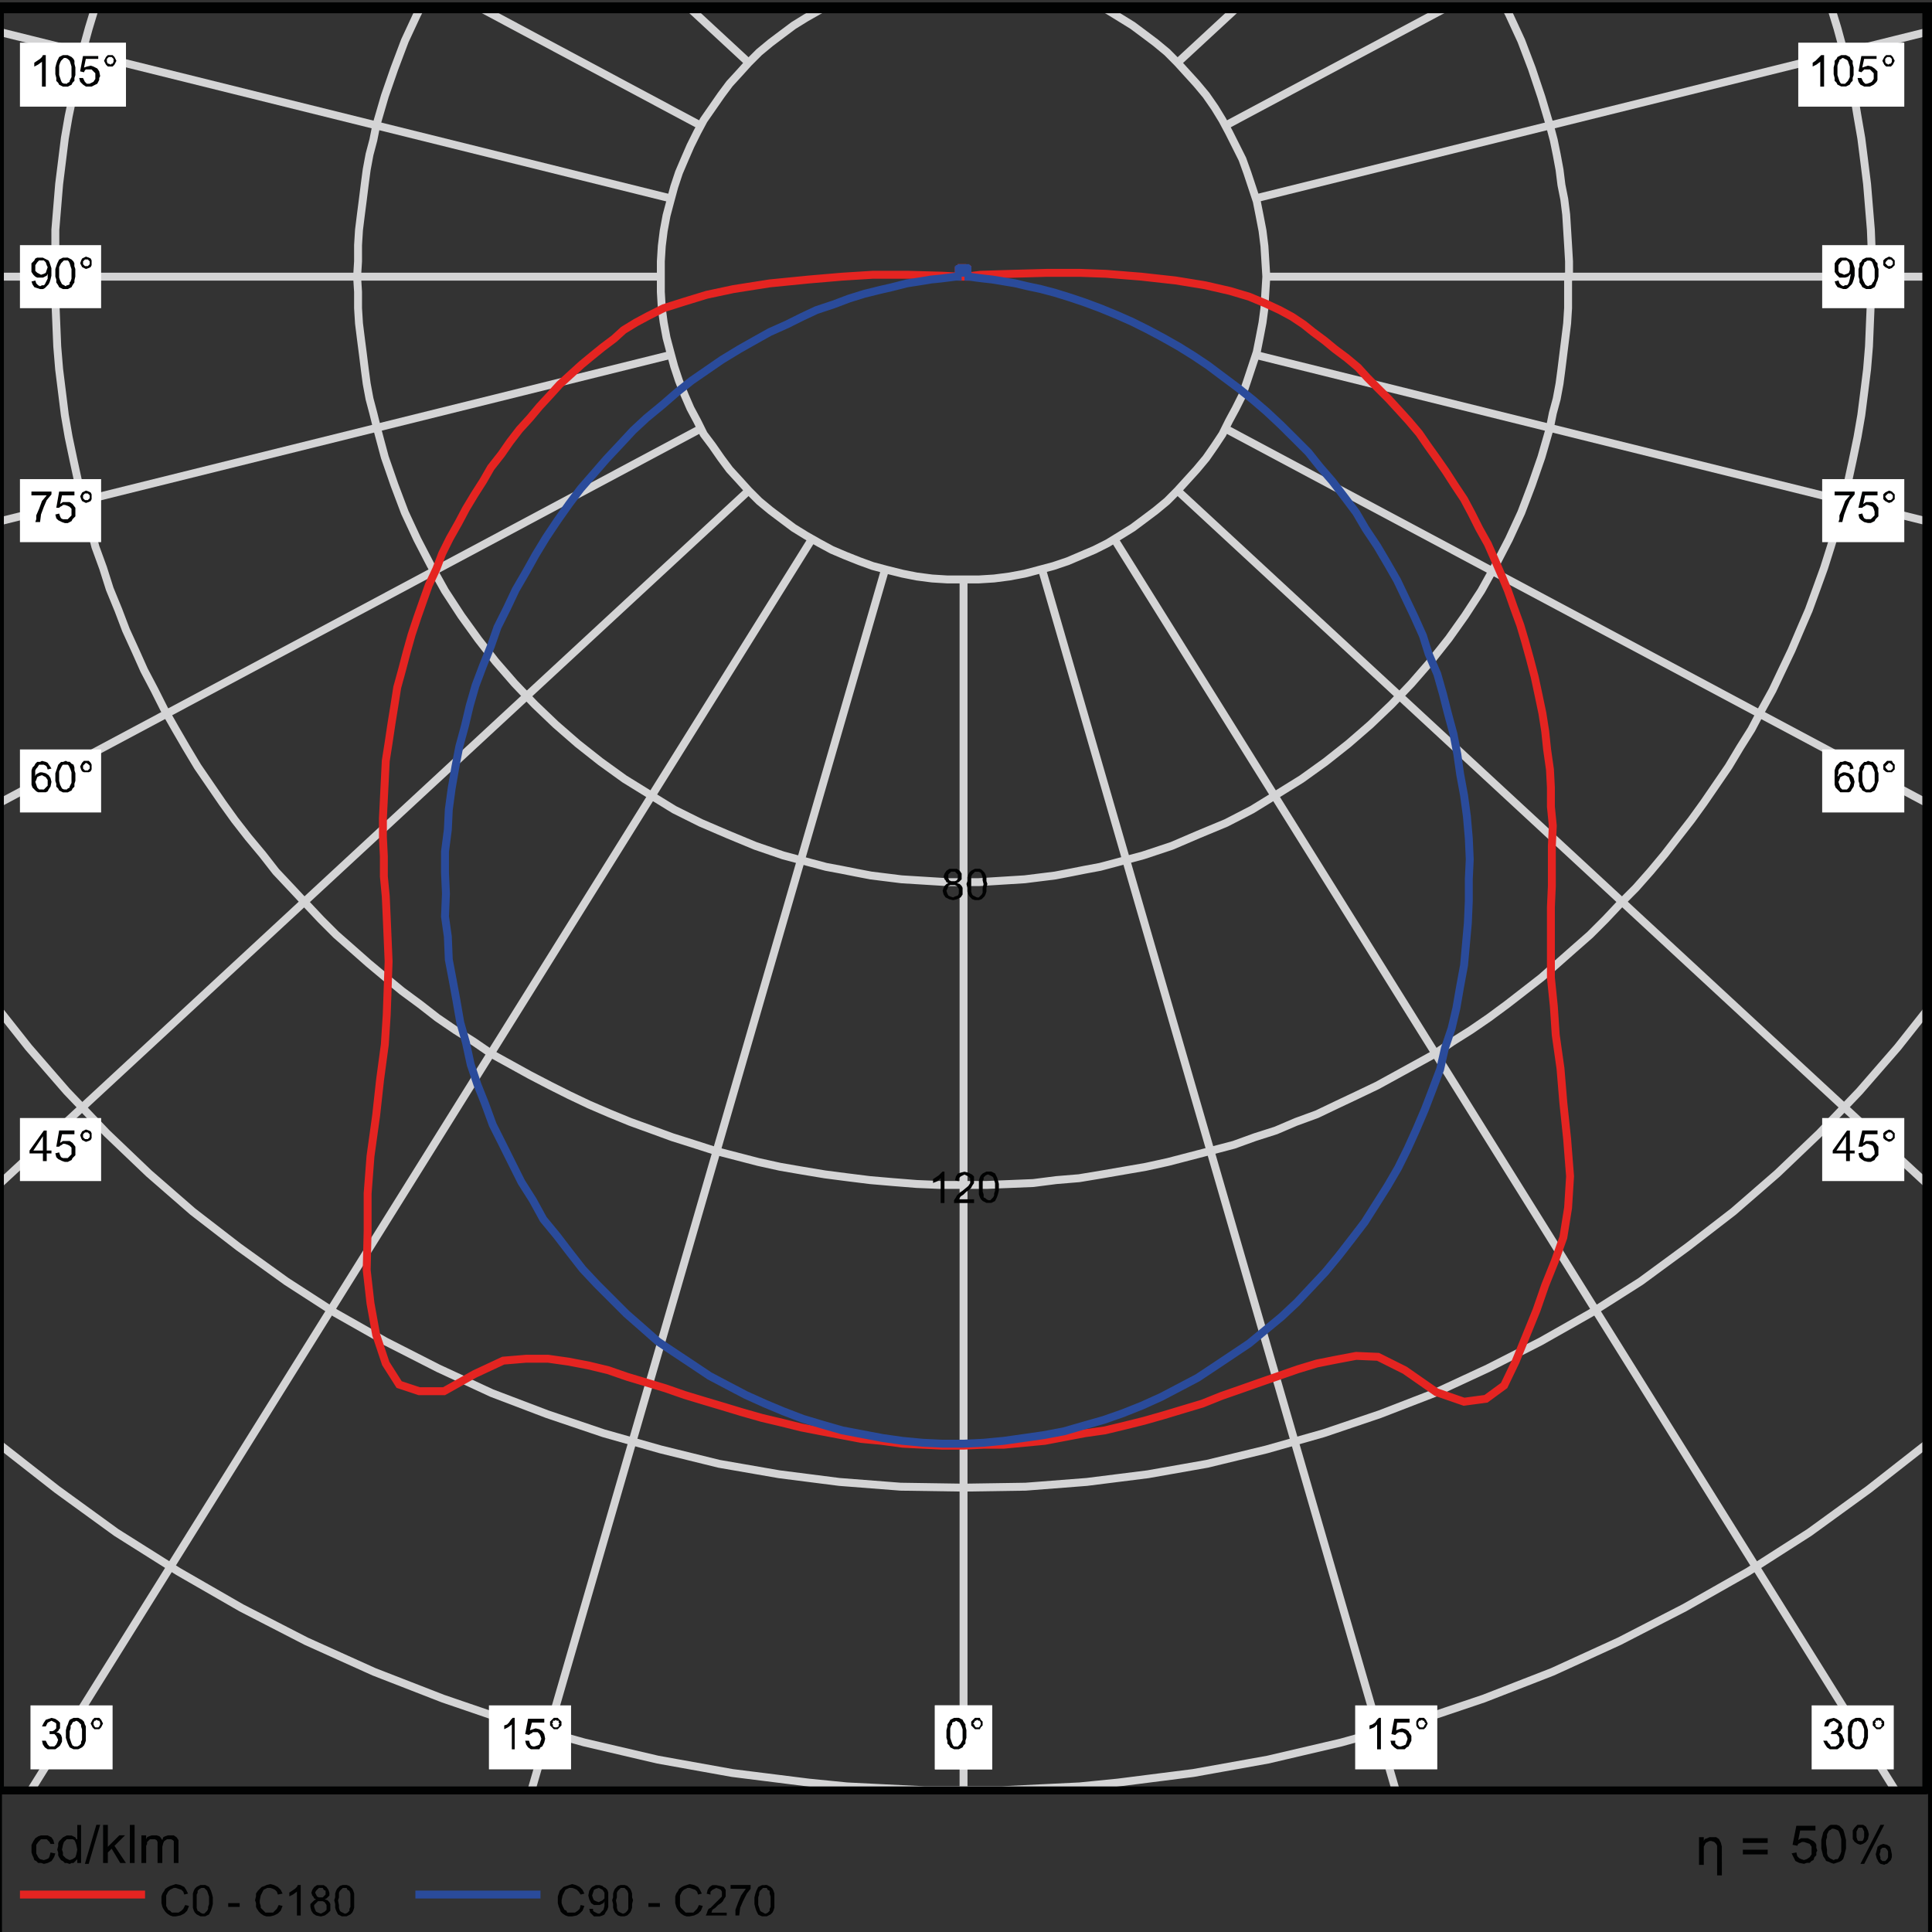 <?xml version="1.0" encoding="utf-8"?>
<!-- Generator: Adobe Illustrator 25.1.0, SVG Export Plug-In . SVG Version: 6.00 Build 0)  -->
<svg version="1.1" id="Layer_1" xmlns="http://www.w3.org/2000/svg" xmlns:xlink="http://www.w3.org/1999/xlink" x="0px" y="0px"
	 viewBox="0 0 244 244" style="enable-background:new 0 0 244 244;" xml:space="preserve">
<rect x="0" y="0" width="244" height="244" fill="#333333" stroke="none"/>
<style type="text/css">
	.st0{clip-path:url(#SVGID_2_);fill:none;stroke:#D4D4D5;}
	.st1{clip-path:url(#SVGID_4_);fill:none;stroke:#D4D4D5;}
	.st2{clip-path:url(#SVGID_6_);fill:none;stroke:#D4D4D5;}
	.st3{clip-path:url(#SVGID_8_);fill:none;stroke:#D4D4D5;}
	.st4{clip-path:url(#SVGID_10_);fill:none;stroke:#D4D4D5;}
	.st5{clip-path:url(#SVGID_12_);fill:none;stroke:#D4D4D5;}
	.st6{clip-path:url(#SVGID_14_);fill:none;stroke:#D4D4D5;}
	.st7{clip-path:url(#SVGID_16_);fill:none;stroke:#D4D4D5;}
	.st8{clip-path:url(#SVGID_18_);fill:none;stroke:#D4D4D5;}
	.st9{clip-path:url(#SVGID_20_);fill:none;stroke:#D4D4D5;}
	.st10{clip-path:url(#SVGID_22_);fill:none;stroke:#D4D4D5;}
	.st11{clip-path:url(#SVGID_24_);fill:none;stroke:#D4D4D5;}
	.st12{clip-path:url(#SVGID_26_);fill:none;stroke:#D4D4D5;}
	.st13{clip-path:url(#SVGID_28_);fill:none;stroke:#D4D4D5;}
	.st14{clip-path:url(#SVGID_30_);fill:none;stroke:#D4D4D5;}
	.st15{clip-path:url(#SVGID_32_);fill:none;stroke:#D4D4D5;}
	.st16{clip-path:url(#SVGID_34_);fill:none;stroke:#D4D4D5;}
	.st17{clip-path:url(#SVGID_36_);fill:none;stroke:#D4D4D5;}
	.st18{clip-path:url(#SVGID_38_);fill:none;stroke:#D4D4D5;}
	.st19{clip-path:url(#SVGID_40_);fill:none;stroke:#D4D4D5;}
	.st20{clip-path:url(#SVGID_42_);fill:none;stroke:#D4D4D5;}
	.st21{clip-path:url(#SVGID_44_);fill:none;stroke:#D4D4D5;}
	.st22{clip-path:url(#SVGID_46_);fill:none;stroke:#D4D4D5;}
	.st23{clip-path:url(#SVGID_48_);fill:none;stroke:#D4D4D5;}
	.st24{clip-path:url(#SVGID_50_);fill:none;stroke:#D4D4D5;}
	.st25{clip-path:url(#SVGID_52_);fill:none;stroke:#D4D4D5;}
	.st26{fill:none;stroke:#E52421;}
	.st27{fill:none;stroke:#2A4B9B;}
	.st28{clip-path:url(#SVGID_54_);fill:none;stroke:#010202;stroke-linecap:round;stroke-linejoin:round;stroke-miterlimit:10;}
	.st29{fill:#010202;}
	.st30{fill:#FFFFFF;}
	.st31{fill:none;stroke:#010202;stroke-miterlimit:10;}
</style>
<g>
	<defs>
		<rect id="SVGID_1_" x="81.77" y="1.17" width="79.97" height="73.82"/>
	</defs>
	<clipPath id="SVGID_2_">
		<use xlink:href="#SVGID_1_"  style="overflow:visible;"/>
	</clipPath>
	<polygon class="st0" points="159.93,34.94 159.81,33.01 159.69,31.08 159.45,29.15 159.08,27.22 158.72,25.41 158.12,23.6 
		157.52,21.79 156.91,20.1 156.07,18.42 155.22,16.73 154.38,15.16 153.42,13.59 152.33,12.02 151.12,10.57 149.92,9.25 
		148.71,7.92 147.39,6.59 145.94,5.39 144.49,4.3 143.04,3.22 141.47,2.25 139.91,1.29 138.22,0.44 136.53,-0.28 134.84,-1.01 
		133.03,-1.61 131.22,-2.09 129.41,-2.57 127.48,-2.81 125.55,-3.06 123.62,-3.3 121.69,-3.3 119.64,-3.3 117.71,-3.06 
		115.78,-2.81 113.97,-2.57 112.04,-2.09 110.23,-1.61 108.55,-1.01 106.74,-0.28 105.05,0.44 103.48,1.29 101.79,2.25 100.22,3.22 
		98.78,4.3 97.33,5.39 95.88,6.59 94.55,7.92 93.35,9.25 92.14,10.57 91.06,12.02 89.97,13.59 88.88,15.16 88.04,16.73 87.2,18.42 
		86.47,20.1 85.75,21.79 85.15,23.6 84.66,25.41 84.18,27.22 83.82,29.15 83.58,31.08 83.46,33.01 83.46,34.94 83.46,36.87 
		83.58,38.92 83.82,40.73 84.18,42.66 84.66,44.47 85.15,46.28 85.75,48.09 86.47,49.9 87.2,51.58 88.04,53.15 88.88,54.84 
		89.97,56.29 91.06,57.86 92.14,59.31 93.35,60.63 94.55,61.96 95.88,63.29 97.33,64.49 98.78,65.58 100.22,66.66 101.79,67.63 
		103.48,68.59 105.05,69.44 106.74,70.16 108.55,70.88 110.23,71.49 112.04,71.97 113.97,72.45 115.78,72.81 117.71,73.06 
		119.64,73.18 121.69,73.18 123.62,73.18 125.55,73.06 127.48,72.81 129.41,72.45 131.22,71.97 133.03,71.49 134.84,70.88 
		136.53,70.16 138.22,69.44 139.91,68.59 141.47,67.63 143.04,66.66 144.49,65.58 145.94,64.49 147.39,63.29 148.71,61.96 
		149.92,60.63 151.12,59.31 152.33,57.86 153.42,56.29 154.38,54.84 155.22,53.15 156.07,51.58 156.91,49.9 157.52,48.09 
		158.12,46.28 158.72,44.47 159.08,42.66 159.45,40.73 159.69,38.92 159.81,36.87 	"/>
</g>
<g>
	<defs>
		<rect id="SVGID_3_" x="43.41" y="1.17" width="156.56" height="112.05"/>
	</defs>
	<clipPath id="SVGID_4_">
		<use xlink:href="#SVGID_3_"  style="overflow:visible;"/>
	</clipPath>
	<polygon class="st1" points="198.16,34.94 198.16,33.01 198.04,30.96 197.92,29.03 197.8,27.1 197.56,25.17 197.2,23.36 
		196.96,21.43 196.6,19.5 196.23,17.69 195.75,15.88 194.67,12.26 193.46,8.65 192.13,5.15 190.57,1.77 188.88,-1.49 187.07,-4.74 
		185.02,-7.76 182.97,-10.77 180.67,-13.67 178.26,-16.44 175.73,-19.1 173.08,-21.63 170.3,-24.04 167.41,-26.33 164.39,-28.5 
		161.26,-30.44 158.12,-32.37 154.86,-34.05 151.37,-35.5 147.99,-36.95 144.37,-38.15 140.75,-39.12 138.94,-39.6 137.01,-39.96 
		135.2,-40.32 133.27,-40.69 131.34,-40.93 129.41,-41.17 127.48,-41.29 125.55,-41.41 123.62,-41.53 121.69,-41.53 119.64,-41.53 
		117.71,-41.41 115.78,-41.29 113.85,-41.17 111.92,-40.93 109.99,-40.69 108.06,-40.32 106.25,-39.96 104.32,-39.6 102.52,-39.12 
		98.9,-38.03 95.4,-36.83 91.9,-35.5 88.52,-33.93 85.15,-32.24 82.01,-30.44 78.87,-28.5 75.86,-26.33 72.96,-24.04 70.19,-21.63 
		67.54,-19.1 65,-16.44 62.59,-13.67 60.42,-10.77 58.25,-7.76 56.2,-4.74 54.39,-1.49 52.7,1.77 51.13,5.15 49.81,8.65 48.6,12.14 
		47.51,15.88 47.15,17.69 46.67,19.5 46.31,21.43 46.07,23.24 45.83,25.17 45.58,27.1 45.34,29.03 45.22,30.96 45.22,33.01 
		45.1,34.94 45.22,36.87 45.22,38.92 45.34,40.85 45.58,42.78 45.83,44.71 46.07,46.64 46.31,48.45 46.67,50.38 47.15,52.19 
		47.63,54.12 48.6,57.74 49.81,61.23 51.13,64.73 52.7,68.11 54.39,71.37 56.2,74.62 58.25,77.76 60.42,80.77 62.59,83.55 65,86.32 
		67.54,88.98 70.19,91.51 72.96,93.92 75.86,96.21 78.87,98.38 82.01,100.32 85.15,102.25 88.52,103.93 91.9,105.38 95.4,106.83 
		98.9,108.03 102.52,109 104.32,109.48 106.25,109.84 108.06,110.2 109.99,110.57 111.92,110.81 113.85,111.05 115.78,111.17 
		117.71,111.29 119.64,111.41 121.69,111.41 123.62,111.41 125.55,111.29 127.48,111.17 129.41,111.05 131.34,110.81 133.27,110.57 
		135.2,110.2 137.01,109.84 138.94,109.48 140.75,109 144.37,108.03 147.99,106.83 151.37,105.38 154.86,103.93 158.12,102.25 
		161.26,100.32 164.39,98.38 167.41,96.21 170.3,93.92 173.08,91.51 175.73,88.98 178.26,86.32 180.67,83.55 182.97,80.65 
		185.02,77.76 187.07,74.62 188.88,71.37 190.57,68.11 192.13,64.73 193.46,61.23 194.67,57.74 195.75,54 196.11,52.19 196.6,50.38 
		196.96,48.45 197.2,46.64 197.44,44.71 197.68,42.78 197.92,40.85 198.04,38.92 198.04,36.87 198.04,34.94 	"/>
</g>
<g>
	<defs>
		<rect id="SVGID_5_" x="5.18" y="1.17" width="233.03" height="150.29"/>
	</defs>
	<clipPath id="SVGID_6_">
		<use xlink:href="#SVGID_5_"  style="overflow:visible;"/>
	</clipPath>
	<polygon class="st2" points="236.4,34.94 236.4,32.05 236.28,29.03 236.04,26.13 235.8,23.24 235.44,20.35 235.07,17.45 
		234.59,14.68 234.11,11.78 233.39,9.01 232.78,6.23 232.06,3.58 231.21,0.81 230.37,-1.85 229.41,-4.5 228.44,-7.16 227.35,-9.69 
		226.27,-12.22 225.06,-14.75 223.86,-17.29 222.53,-19.7 221.2,-22.11 219.76,-24.52 218.31,-26.94 216.74,-29.23 215.17,-31.52 
		213.6,-33.69 211.91,-35.86 210.23,-38.03 208.42,-40.08 206.61,-42.13 204.68,-44.19 202.75,-46.24 200.82,-48.05 198.77,-49.97 
		196.72,-51.78 194.67,-53.59 192.5,-55.28 190.32,-56.97 188.03,-58.66 185.74,-60.23 183.45,-61.67 181.16,-63.12 178.75,-64.57 
		176.33,-65.9 173.92,-67.22 171.39,-68.43 168.85,-69.63 166.32,-70.72 163.67,-71.81 161.14,-72.77 158.48,-73.74 155.71,-74.58 
		153.05,-75.43 150.28,-76.15 147.51,-76.87 144.73,-77.48 141.96,-77.96 139.06,-78.44 136.29,-78.92 133.39,-79.16 130.5,-79.53 
		127.6,-79.65 124.59,-79.77 121.69,-79.77 118.68,-79.77 115.78,-79.65 112.77,-79.41 109.87,-79.16 107.1,-78.8 104.2,-78.44 
		101.31,-77.96 98.53,-77.48 95.76,-76.87 92.99,-76.15 90.21,-75.43 87.56,-74.58 84.9,-73.74 82.25,-72.77 79.6,-71.81 
		76.94,-70.72 74.41,-69.63 71.88,-68.43 69.47,-67.22 66.93,-65.9 64.52,-64.57 62.11,-63.12 59.82,-61.67 57.53,-60.23 
		55.23,-58.66 53.06,-56.97 50.77,-55.28 48.72,-53.59 46.55,-51.78 44.5,-49.97 42.45,-48.05 40.52,-46.12 38.59,-44.19 
		36.78,-42.13 34.85,-40.08 33.16,-38.03 31.35,-35.86 29.66,-33.69 28.1,-31.52 26.53,-29.23 24.96,-26.94 23.51,-24.52 
		22.06,-22.11 20.74,-19.7 19.41,-17.29 18.2,-14.75 17,-12.22 15.91,-9.69 14.83,-7.16 13.86,-4.5 12.9,-1.85 12.05,0.81 
		11.21,3.58 10.48,6.23 9.88,9.01 9.28,11.78 8.67,14.68 8.19,17.45 7.83,20.35 7.47,23.24 7.23,26.13 6.99,29.03 6.99,32.05 
		6.87,34.94 6.99,37.95 7.11,40.85 7.23,43.75 7.47,46.64 7.83,49.53 8.19,52.43 8.67,55.2 9.28,58.1 9.88,60.87 10.48,63.65 
		11.33,66.3 12.05,69.07 13.02,71.73 13.86,74.38 14.95,77.04 15.91,79.57 17.12,82.22 18.2,84.64 19.53,87.17 20.74,89.58 
		22.18,92.11 23.51,94.4 24.96,96.82 26.53,99.11 28.1,101.4 29.66,103.57 31.35,105.74 33.16,107.91 34.85,110.08 36.78,112.13 
		38.59,114.07 40.52,116.12 42.45,118.05 44.5,119.85 46.55,121.66 48.72,123.47 50.77,125.16 53.06,126.85 55.23,128.54 
		57.53,130.11 59.82,131.55 62.11,133.12 64.52,134.45 66.93,135.78 69.47,137.1 71.88,138.31 74.41,139.51 76.94,140.6 
		79.6,141.69 82.25,142.65 84.9,143.62 87.56,144.46 90.21,145.31 92.99,146.03 95.76,146.75 98.53,147.36 101.31,147.84 
		104.2,148.32 106.98,148.68 109.87,149.04 112.77,149.29 115.78,149.53 118.68,149.65 121.69,149.65 124.59,149.65 127.6,149.53 
		130.5,149.41 133.39,149.04 136.29,148.8 139.18,148.32 141.96,147.84 144.73,147.36 147.51,146.75 150.28,146.03 153.05,145.31 
		155.83,144.58 158.48,143.62 161.14,142.77 163.67,141.69 166.32,140.72 168.85,139.51 171.39,138.31 173.92,137.1 176.33,135.78 
		178.75,134.45 181.16,133.12 183.45,131.55 185.74,130.11 188.03,128.54 190.32,126.85 192.5,125.16 194.67,123.47 196.72,121.66 
		198.77,119.85 200.82,118.05 202.75,116.12 204.68,114.07 206.61,112.13 208.42,110.08 210.23,107.91 211.91,105.74 213.6,103.57 
		215.17,101.4 216.74,99.11 218.31,96.82 219.76,94.4 221.2,92.11 222.53,89.58 223.86,87.17 225.06,84.64 226.27,82.1 
		227.35,79.57 228.44,77.04 229.41,74.38 230.37,71.73 231.21,69.07 232.06,66.3 232.78,63.65 233.39,60.87 233.99,58.1 
		234.59,55.2 235.07,52.43 235.44,49.53 235.8,46.64 236.04,43.75 236.16,40.85 236.28,37.95 	"/>
</g>
<g>
	<defs>
		<rect id="SVGID_7_" x="-0.01" y="1.17" width="243.53" height="188.52"/>
	</defs>
	<clipPath id="SVGID_8_">
		<use xlink:href="#SVGID_7_"  style="overflow:visible;"/>
	</clipPath>
	<polygon class="st3" points="274.64,34.94 274.39,27.1 273.79,19.26 272.83,11.66 271.5,4.18 269.81,-3.3 267.76,-10.53 
		265.35,-17.65 262.57,-24.64 259.56,-31.4 256.18,-37.91 252.44,-44.31 248.46,-50.58 244.24,-56.61 239.66,-62.4 234.83,-67.95 
		229.77,-73.25 224.46,-78.32 218.91,-83.02 213.12,-87.61 207.21,-91.95 200.94,-95.81 194.55,-99.55 187.91,-102.93 
		181.16,-105.94 174.28,-108.72 167.16,-111.13 159.93,-113.18 152.45,-114.87 144.97,-116.19 137.25,-117.28 129.53,-117.76 
		121.69,-118 113.73,-117.76 106.01,-117.28 98.41,-116.19 90.81,-114.87 83.46,-113.18 76.22,-111.13 69.1,-108.72 62.11,-105.94 
		55.35,-102.93 48.72,-99.55 42.33,-95.81 36.17,-91.95 30.14,-87.61 24.35,-83.02 18.81,-78.32 13.5,-73.25 8.43,-67.95 
		3.61,-62.4 -0.97,-56.61 -5.2,-50.58 -9.18,-44.31 -12.92,-37.91 -16.29,-31.4 -19.31,-24.64 -22.08,-17.65 -24.5,-10.53 
		-26.55,-3.3 -28.23,4.18 -29.56,11.66 -30.53,19.26 -31.13,27.1 -31.37,34.94 -31.13,42.78 -30.53,50.62 -29.56,58.22 
		-28.23,65.82 -26.55,73.18 -24.5,80.41 -22.08,87.53 -19.31,94.52 -16.29,101.28 -12.92,107.91 -9.18,114.31 -5.2,120.46 
		-0.97,126.49 3.61,132.28 8.43,137.83 13.5,143.13 18.81,148.2 24.35,153.02 30.14,157.49 36.17,161.83 42.33,165.81 48.72,169.43 
		55.35,172.81 62.11,175.94 69.1,178.6 76.22,181.01 83.46,183.06 90.81,184.87 98.41,186.19 106.01,187.16 113.73,187.76 
		121.69,187.88 129.53,187.76 137.25,187.16 144.97,186.19 152.45,184.87 159.93,183.06 167.16,181.01 174.28,178.6 181.16,175.94 
		187.91,172.81 194.55,169.43 200.94,165.81 207.21,161.83 213.12,157.49 218.91,153.02 224.46,148.2 229.77,143.13 234.83,137.83 
		239.66,132.28 244.24,126.49 248.46,120.46 252.44,114.31 256.18,107.91 259.56,101.28 262.57,94.52 265.35,87.53 267.76,80.41 
		269.81,73.18 271.5,65.82 272.83,58.22 273.79,50.62 274.39,42.78 	"/>
</g>
<g>
	<defs>
		<rect id="SVGID_9_" x="-0.01" y="1.17" width="243.53" height="225.19"/>
	</defs>
	<clipPath id="SVGID_10_">
		<use xlink:href="#SVGID_9_"  style="overflow:visible;"/>
	</clipPath>
	<path class="st4" d="M389.34,34.94l-0.12-6.87l-0.24-6.87l-0.36-6.87l-0.6-6.75l-0.84-6.75l-0.84-6.64l-1.21-6.63l-1.21-6.51
		l-1.45-6.51L380.9-32l-1.69-6.27l-1.93-6.39l-2.05-6.27l-2.17-6.15l-2.29-6.15l-2.41-6.03l-2.65-5.91l-2.77-5.91l-2.9-5.79
		l-3.01-5.79l-3.14-5.67l-3.26-5.55l-3.5-5.43l-3.5-5.43l-3.62-5.31l-3.86-5.19l-3.86-5.06l-4.1-5.07l-8.32-9.65l-8.93-9.29
		l-9.29-8.93l-9.77-8.32l-4.95-4.1l-5.06-3.86l-5.31-3.86l-5.19-3.62l-5.43-3.62l-5.43-3.38l-5.67-3.26l-5.55-3.14l-5.79-3.01
		l-5.79-2.89l-5.91-2.77l-5.91-2.65l-6.15-2.41l-6.03-2.41l-6.27-2.17l-6.15-1.93l-6.39-1.93l-6.39-1.69l-6.39-1.57l-6.51-1.45
		l-6.51-1.33l-6.63-1.09l-6.75-0.84l-6.63-0.84l-6.87-0.6l-6.75-0.36l-6.87-0.36h-6.87h-6.99l-6.87,0.36l-6.75,0.36l-6.75,0.6
		l-6.75,0.84l-6.63,0.84l-6.63,1.09l-6.63,1.33l-6.52,1.45l-6.39,1.57l-6.39,1.69l-6.27,1.93l-6.27,1.93l-6.15,2.17l-6.15,2.41
		l-6.03,2.41l-6.03,2.65l-5.91,2.77l-5.79,2.89l-5.67,3.01l-5.67,3.14l-5.55,3.26l-5.55,3.38l-5.31,3.62l-5.31,3.62l-5.19,3.86
		l-5.18,3.86l-4.95,4.1l-9.77,8.32l-9.29,8.93l-8.81,9.29l-8.44,9.65l-3.98,5.07l-3.98,5.06l-3.74,5.19l-3.74,5.31l-3.5,5.43
		l-3.38,5.43l-3.38,5.55l-3.14,5.67l-3.01,5.79l-2.9,5.79l-2.77,5.91l-2.53,5.91l-2.53,6.03l-2.29,6.15l-2.17,6.15l-2.05,6.27
		l-1.93,6.39l-1.69,6.27l-1.57,6.51l-1.45,6.51l-1.21,6.51l-1.08,6.63l-0.97,6.64l-0.72,6.75l-0.6,6.75l-0.48,6.87l-0.24,6.87
		l-0.12,6.87l0.12,6.88l0.24,6.87l0.48,6.87l0.6,6.75l0.72,6.75l0.97,6.63l1.08,6.64l1.21,6.51l1.45,6.51l1.57,6.51l1.69,6.39
		l1.93,6.27l2.05,6.27l2.17,6.15l2.29,6.15l2.53,6.03l2.53,5.91l2.77,5.91l2.9,5.79l3.01,5.79l3.14,5.67l3.38,5.55l3.38,5.43
		l3.5,5.43l3.74,5.31l3.74,5.19l3.98,5.06l3.98,5.07l8.44,9.65l8.81,9.29l9.29,8.93l9.77,8.44l4.95,3.98l5.18,3.98l5.19,3.74
		l5.31,3.62l5.31,3.62l5.55,3.38l5.55,3.26l5.67,3.26l5.67,3.02l5.79,2.89l5.91,2.65l6.03,2.65l6.03,2.53l6.15,2.29l6.15,2.17
		l6.27,2.05l6.27,1.81l6.39,1.81l6.39,1.57l6.52,1.33l6.63,1.33l6.63,1.09l6.63,0.96l6.75,0.72l6.75,0.6l6.75,0.48l6.87,0.24
		l6.99,0.12l6.87-0.12l6.87-0.24l6.75-0.48l6.87-0.6l6.63-0.72l6.75-0.96l6.63-1.09l6.51-1.33l6.51-1.33l6.39-1.57l6.39-1.81
		l6.39-1.81l6.15-2.05l6.27-2.17l6.03-2.29l6.15-2.53l5.91-2.65l5.91-2.65l5.79-2.89l5.79-3.02l5.55-3.26l5.67-3.26l5.43-3.38
		l5.43-3.62l5.19-3.62l5.31-3.74l5.06-3.98l4.95-3.98l9.77-8.44l9.29-8.93l8.93-9.29l8.32-9.65l4.1-5.07l3.86-5.06l3.86-5.19
		l3.62-5.31l3.5-5.43l3.5-5.43l3.26-5.55l3.14-5.67l3.01-5.79l2.9-5.79l2.77-5.91l2.65-5.91l2.41-6.03l2.29-6.15l2.17-6.15
		l2.05-6.27l1.93-6.27l1.69-6.39l1.57-6.51l1.45-6.51l1.21-6.51l1.21-6.64l0.84-6.63l0.84-6.75l0.6-6.75l0.36-6.87l0.24-6.87
		L389.34,34.94z M351.11,34.94l-0.12-5.91l-0.12-5.91l-0.48-5.79l-0.48-5.79l-0.6-5.79l-0.84-5.79l-0.97-5.67l-1.09-5.55l-1.21-5.67
		l-1.33-5.43l-1.45-5.55l-1.57-5.43l-1.81-5.31l-1.81-5.31l-2.05-5.19l-2.05-5.19l-2.29-5.19l-2.41-5.07l-5.07-9.89l-5.43-9.53
		l-6.03-9.41l-6.39-8.93l-6.75-8.68l-7.24-8.32l-7.6-7.96l-7.96-7.6l-8.32-7.24l-8.68-6.76l-9.05-6.39l-9.29-6.03l-9.65-5.55
		l-9.89-5.07l-4.95-2.29l-5.19-2.29l-5.19-2.05l-5.18-2.05l-5.31-1.81l-5.43-1.81l-5.43-1.57l-5.43-1.45l-5.55-1.45l-5.55-1.21
		l-5.67-1.08l-5.67-0.84l-5.67-0.84l-5.79-0.6l-5.79-0.6l-5.79-0.36l-5.91-0.24h-5.91h-5.91l-5.91,0.24l-5.91,0.36l-5.79,0.6
		l-5.79,0.6l-5.67,0.84l-5.67,0.84l-5.67,1.08l-5.55,1.21l-5.55,1.45l-5.43,1.45l-5.43,1.57l-5.31,1.81l-5.31,1.81l-5.31,2.05
		l-5.19,2.05l-5.07,2.29l-5.07,2.29l-9.89,5.07l-9.65,5.55l-9.29,6.03l-9.05,6.39l-8.56,6.76l-8.32,7.24l-7.96,7.6l-7.6,7.96
		l-7.24,8.32l-6.87,8.68l-6.39,8.93l-5.91,9.41l-5.55,9.53l-5.07,9.89l-2.41,5.07l-2.17,5.19l-2.17,5.19l-1.93,5.19l-1.93,5.31
		l-1.69,5.31l-1.57,5.43l-1.57,5.55l-1.33,5.43l-1.21,5.67l-1.09,5.55l-0.97,5.67l-0.72,5.79l-0.72,5.79l-0.48,5.79l-0.36,5.79
		l-0.24,5.91l-0.12,5.91l0.12,5.91l0.24,5.91l0.36,5.79l0.48,5.91l0.72,5.67l0.72,5.79l0.97,5.67l1.09,5.55l1.21,5.67l1.33,5.55
		l1.57,5.43l1.57,5.43l1.69,5.31l1.93,5.31l1.93,5.31l2.17,5.19l2.17,5.07l2.41,5.07l5.07,9.89l5.55,9.65l5.91,9.29l6.39,8.93
		l6.87,8.68l7.24,8.32l7.6,7.96l7.96,7.6l8.32,7.24l8.56,6.88l9.05,6.39l9.29,5.91l9.65,5.55l9.89,5.07l5.07,2.29l5.07,2.29
		l5.19,2.17l5.31,1.93l5.31,1.93l5.31,1.69l5.43,1.57l5.43,1.57l5.55,1.33l5.55,1.21l5.67,1.08l5.67,0.97l5.67,0.72l5.79,0.72
		l5.79,0.48l5.91,0.36l5.91,0.24h5.91h5.91l5.91-0.24l5.79-0.36l5.79-0.48l5.79-0.72l5.67-0.72l5.67-0.97l5.67-1.08l5.55-1.21
		l5.55-1.33l5.43-1.57l5.43-1.57l5.43-1.69l5.31-1.93l5.18-1.93l5.19-2.17l5.19-2.29l4.95-2.29l9.89-5.07l9.65-5.55l9.29-5.91
		l9.05-6.39l8.68-6.88l8.32-7.24l7.96-7.6l7.6-7.96l7.24-8.32l6.75-8.68l6.39-8.93l6.03-9.29l5.43-9.65l5.07-9.89l2.41-5.07
		l2.29-5.07l2.05-5.19l2.05-5.31l1.81-5.31l1.81-5.31l1.57-5.43l1.45-5.43l1.33-5.55l1.21-5.67l1.09-5.55l0.97-5.67l0.84-5.79
		l0.6-5.67l0.48-5.91l0.48-5.79l0.12-5.91L351.11,34.94z M312.87,34.94L312.75,30l-0.12-4.82l-0.36-4.95l-0.36-4.82l-1.21-9.53
		l-1.69-9.41l-2.17-9.29l-2.53-9.05l-3.02-8.93l-3.5-8.68l-3.74-8.44l-4.22-8.32l-4.7-7.96l-4.94-7.72l-5.31-7.48l-5.67-7.24
		l-6.03-6.99l-6.27-6.63l-6.63-6.27l-6.99-6.03l-7.24-5.67l-7.48-5.31l-7.72-5.07l-8.08-4.58l-8.2-4.22l-8.44-3.86l-8.68-3.38
		l-8.93-3.02l-9.05-2.53l-9.29-2.17l-9.41-1.69l-9.53-1.21l-4.82-0.48l-4.95-0.24l-4.82-0.24h-4.94h-4.94L111.8-156l-4.82,0.24
		l-4.82,0.48l-9.65,1.21l-9.41,1.69l-9.29,2.17l-9.05,2.53l-8.8,3.02l-8.69,3.38l-8.56,3.86l-8.2,4.22l-7.96,4.58l-7.84,5.07
		l-7.48,5.31l-7.24,5.67l-6.87,6.03l-6.63,6.27l-6.39,6.63l-6.03,6.99l-5.67,7.24l-5.31,7.48l-4.94,7.72l-4.58,7.96l-4.22,8.32
		l-3.86,8.44l-3.38,8.68l-3.01,8.93l-2.65,9.05l-2.05,9.29l-1.69,9.41l-1.21,9.53L-69,20.22l-0.36,4.95L-69.49,30l-0.12,4.94
		l0.12,4.94l0.12,4.95l0.36,4.82l0.48,4.82l1.21,9.65l1.69,9.41l2.05,9.17l2.65,9.17l3.01,8.81l3.38,8.68l3.86,8.44l4.22,8.32
		l4.58,7.96l4.94,7.72l5.31,7.6l5.67,7.24l6.03,6.87l6.39,6.63l6.63,6.39l6.87,5.91l7.24,5.67l7.48,5.43l7.84,4.94l7.96,4.58
		l8.2,4.22l8.56,3.86l8.69,3.38l8.8,3.01l9.05,2.53l9.29,2.17l9.41,1.69l9.65,1.21l4.82,0.48l4.82,0.24l4.94,0.24h4.94h4.94
		l4.82-0.24l4.95-0.24l4.82-0.48l9.53-1.21l9.41-1.69l9.29-2.17l9.05-2.53l8.93-3.01l8.68-3.38l8.44-3.86l8.2-4.22l8.08-4.58
		l7.72-4.94l7.48-5.43l7.24-5.67l6.99-5.91l6.63-6.39l6.27-6.63l6.03-6.87l5.67-7.24l5.31-7.6l4.94-7.72l4.7-7.96l4.22-8.32
		l3.74-8.44l3.5-8.68l3.02-8.81l2.53-9.17l2.17-9.17l1.69-9.41l1.21-9.65l0.36-4.82l0.36-4.82l0.12-4.95L312.87,34.94z"/>
</g>
<g>
	<defs>
		<rect id="SVGID_11_" x="120" y="71.49" width="3.5" height="154.87"/>
	</defs>
	<clipPath id="SVGID_12_">
		<use xlink:href="#SVGID_11_"  style="overflow:visible;"/>
	</clipPath>
	<line class="st5" x1="121.69" y1="73.18" x2="121.69" y2="298.13"/>
</g>
<g>
	<defs>
		<rect id="SVGID_13_" x="129.9" y="70.16" width="66.46" height="156.2"/>
	</defs>
	<clipPath id="SVGID_14_">
		<use xlink:href="#SVGID_13_"  style="overflow:visible;"/>
	</clipPath>
	<line class="st6" x1="131.58" y1="71.85" x2="194.55" y2="289.2"/>
</g>
<g>
	<defs>
		<rect id="SVGID_15_" x="139.06" y="66.42" width="104.45" height="159.94"/>
	</defs>
	<clipPath id="SVGID_16_">
		<use xlink:href="#SVGID_15_"  style="overflow:visible;"/>
	</clipPath>
	<line class="st7" x1="140.75" y1="68.11" x2="262.33" y2="262.91"/>
</g>
<g>
	<defs>
		<rect id="SVGID_17_" x="147.02" y="60.27" width="96.49" height="162.59"/>
	</defs>
	<clipPath id="SVGID_18_">
		<use xlink:href="#SVGID_17_"  style="overflow:visible;"/>
	</clipPath>
	<line class="st8" x1="148.71" y1="61.96" x2="320.71" y2="221.05"/>
</g>
<g>
	<defs>
		<rect id="SVGID_19_" x="153.05" y="52.43" width="90.46" height="115.91"/>
	</defs>
	<clipPath id="SVGID_20_">
		<use xlink:href="#SVGID_19_"  style="overflow:visible;"/>
	</clipPath>
	<line class="st9" x1="154.74" y1="54.12" x2="365.34" y2="166.53"/>
</g>
<g>
	<defs>
		<rect id="SVGID_21_" x="156.91" y="43.14" width="86.6" height="61.76"/>
	</defs>
	<clipPath id="SVGID_22_">
		<use xlink:href="#SVGID_21_"  style="overflow:visible;"/>
	</clipPath>
	<line class="st10" x1="158.6" y1="44.83" x2="393.57" y2="103.09"/>
</g>
<g>
	<defs>
		<rect id="SVGID_23_" x="158.24" y="33.25" width="85.28" height="3.5"/>
	</defs>
	<clipPath id="SVGID_24_">
		<use xlink:href="#SVGID_23_"  style="overflow:visible;"/>
	</clipPath>
	<line class="st11" x1="159.93" y1="34.94" x2="403.09" y2="34.94"/>
</g>
<g>
	<defs>
		<rect id="SVGID_25_" x="156.91" y="1.17" width="86.6" height="25.69"/>
	</defs>
	<clipPath id="SVGID_26_">
		<use xlink:href="#SVGID_25_"  style="overflow:visible;"/>
	</clipPath>
	<line class="st12" x1="158.6" y1="25.05" x2="393.57" y2="-33.21"/>
</g>
<g>
	<defs>
		<rect id="SVGID_27_" x="153.05" y="1.17" width="90.46" height="16.52"/>
	</defs>
	<clipPath id="SVGID_28_">
		<use xlink:href="#SVGID_27_"  style="overflow:visible;"/>
	</clipPath>
	<line class="st13" x1="154.74" y1="15.88" x2="365.34" y2="-96.65"/>
</g>
<g>
	<defs>
		<rect id="SVGID_29_" x="147.02" y="1.17" width="96.49" height="8.56"/>
	</defs>
	<clipPath id="SVGID_30_">
		<use xlink:href="#SVGID_29_"  style="overflow:visible;"/>
	</clipPath>
	<line class="st14" x1="148.71" y1="7.92" x2="320.71" y2="-151.17"/>
</g>
<g>
	<defs>
		<rect id="SVGID_31_" x="139.06" y="1.17" width="104.45" height="2.53"/>
	</defs>
	<clipPath id="SVGID_32_">
		<use xlink:href="#SVGID_31_"  style="overflow:visible;"/>
	</clipPath>
	<line class="st15" x1="140.75" y1="1.89" x2="262.33" y2="-193.03"/>
</g>
<g>
	<defs>
		<rect id="SVGID_33_" x="-0.01" y="1.17" width="104.33" height="2.53"/>
	</defs>
	<clipPath id="SVGID_34_">
		<use xlink:href="#SVGID_33_"  style="overflow:visible;"/>
	</clipPath>
	<line class="st16" x1="102.52" y1="1.89" x2="-19.07" y2="-193.03"/>
</g>
<g>
	<defs>
		<rect id="SVGID_35_" x="-0.01" y="1.17" width="96.37" height="8.56"/>
	</defs>
	<clipPath id="SVGID_36_">
		<use xlink:href="#SVGID_35_"  style="overflow:visible;"/>
	</clipPath>
	<line class="st17" x1="94.55" y1="7.92" x2="-77.33" y2="-151.17"/>
</g>
<g>
	<defs>
		<rect id="SVGID_37_" x="-0.01" y="1.17" width="90.34" height="16.52"/>
	</defs>
	<clipPath id="SVGID_38_">
		<use xlink:href="#SVGID_37_"  style="overflow:visible;"/>
	</clipPath>
	<line class="st18" x1="88.52" y1="15.88" x2="-122.07" y2="-96.65"/>
</g>
<g>
	<defs>
		<rect id="SVGID_39_" x="-0.01" y="1.17" width="86.48" height="25.69"/>
	</defs>
	<clipPath id="SVGID_40_">
		<use xlink:href="#SVGID_39_"  style="overflow:visible;"/>
	</clipPath>
	<line class="st19" x1="84.66" y1="25.05" x2="-150.18" y2="-33.21"/>
</g>
<g>
	<defs>
		<rect id="SVGID_41_" x="-0.01" y="33.25" width="85.28" height="3.5"/>
	</defs>
	<clipPath id="SVGID_42_">
		<use xlink:href="#SVGID_41_"  style="overflow:visible;"/>
	</clipPath>
	<line class="st20" x1="83.46" y1="34.94" x2="-159.83" y2="34.94"/>
</g>
<g>
	<defs>
		<rect id="SVGID_43_" x="-0.01" y="43.14" width="86.48" height="61.76"/>
	</defs>
	<clipPath id="SVGID_44_">
		<use xlink:href="#SVGID_43_"  style="overflow:visible;"/>
	</clipPath>
	<line class="st21" x1="84.66" y1="44.83" x2="-150.18" y2="103.09"/>
</g>
<g>
	<defs>
		<rect id="SVGID_45_" x="-0.01" y="52.43" width="90.34" height="115.91"/>
	</defs>
	<clipPath id="SVGID_46_">
		<use xlink:href="#SVGID_45_"  style="overflow:visible;"/>
	</clipPath>
	<line class="st22" x1="88.52" y1="54.12" x2="-122.07" y2="166.53"/>
</g>
<g>
	<defs>
		<rect id="SVGID_47_" x="-0.01" y="60.27" width="96.37" height="162.59"/>
	</defs>
	<clipPath id="SVGID_48_">
		<use xlink:href="#SVGID_47_"  style="overflow:visible;"/>
	</clipPath>
	<line class="st23" x1="94.55" y1="61.96" x2="-77.33" y2="221.05"/>
</g>
<g>
	<defs>
		<rect id="SVGID_49_" x="-0.01" y="66.42" width="104.33" height="159.94"/>
	</defs>
	<clipPath id="SVGID_50_">
		<use xlink:href="#SVGID_49_"  style="overflow:visible;"/>
	</clipPath>
	<line class="st24" x1="102.52" y1="68.11" x2="-19.07" y2="262.91"/>
</g>
<g>
	<defs>
		<rect id="SVGID_51_" x="47.15" y="70.16" width="66.46" height="156.2"/>
	</defs>
	<clipPath id="SVGID_52_">
		<use xlink:href="#SVGID_51_"  style="overflow:visible;"/>
	</clipPath>
	<line class="st25" x1="111.8" y1="71.85" x2="48.84" y2="289.2"/>
</g>
<polygon class="st26" points="121.69,182.58 124.23,182.46 126.76,182.46 129.41,182.21 131.95,181.97 134.48,181.49 137.01,181.01 
	139.54,180.65 142.08,180.04 144.49,179.44 147.02,178.72 149.44,177.99 151.85,177.27 154.26,176.3 156.67,175.46 159.08,174.61 
	161.5,173.77 163.91,172.93 166.32,172.2 168.73,171.72 171.27,171.24 174.04,171.36 177.42,173.05 181.4,175.82 184.9,177.03 
	187.67,176.66 189.96,174.98 191.41,171.96 192.74,168.7 194.06,165.45 195.15,162.31 196.36,159.3 197.44,156.28 198.04,152.54 
	198.29,148.56 197.92,143.86 197.44,139.27 197.08,134.93 196.48,130.71 196.24,127.09 195.87,123.47 195.87,120.34 195.87,117.44 
	195.87,114.55 195.99,111.89 195.99,109.36 195.99,106.83 196.11,104.29 195.87,101.88 195.87,99.47 195.75,97.18 195.39,94.65 
	195.15,92.35 194.79,90.06 194.31,87.77 193.82,85.48 193.22,83.19 192.62,81.02 192.01,78.97 191.17,76.67 190.45,74.62 
	189.6,72.57 188.76,70.64 187.91,68.71 186.83,66.78 185.86,64.85 184.9,63.05 183.69,61.23 182.61,59.55 181.52,57.98 
	180.31,56.29 179.23,54.72 177.9,53.15 176.7,51.83 175.37,50.38 174.04,49.05 172.71,47.72 171.51,46.4 170.06,45.19 168.61,44.11 
	167.29,43.02 165.84,41.94 164.63,40.97 163.19,40.01 161.62,39.16 159.81,38.32 157.76,37.47 155.35,36.75 152.21,36.03 
	148.47,35.42 144.13,34.94 139.67,34.58 136.41,34.46 132.19,34.46 127.84,34.58 123.86,34.7 121.94,34.94 122.06,34.94 
	122.06,34.82 122.06,34.7 122.18,34.7 122.18,34.58 122.18,34.46 122.18,34.34 122.18,34.22 122.18,34.09 122.06,34.09 
	122.06,33.97 121.94,33.97 121.81,33.85 121.69,33.85 121.57,33.85 121.45,33.85 121.45,33.97 121.33,33.97 121.33,34.09 
	121.21,34.09 121.21,34.22 121.09,34.22 121.09,34.34 121.09,34.46 121.09,34.58 121.09,34.7 121.21,34.7 121.21,34.82 
	121.33,34.82 121.33,34.94 121.21,34.94 119.04,34.82 114.7,34.7 110.23,34.7 106.38,34.94 102.15,35.3 97.21,35.79 92.63,36.51 
	89.25,37.23 86.47,38.08 83.82,38.92 81.89,39.89 80.32,40.73 78.75,41.69 77.55,42.78 76.1,43.87 74.77,44.95 73.45,46.04 
	72,47.36 70.67,48.57 69.47,49.9 68.14,51.34 66.93,52.79 65.61,54.24 64.4,55.81 63.32,57.37 61.99,59.06 61.02,60.75 59.94,62.44 
	58.85,64.25 57.89,66.06 56.8,67.99 55.84,69.92 55.11,71.85 54.15,73.9 53.42,75.95 52.7,78 51.98,80.17 51.37,82.34 50.77,84.63 
	50.17,86.81 49.81,89.1 49.44,91.39 49.08,93.8 48.72,96.09 48.6,98.51 48.48,100.92 48.36,103.33 48.36,105.74 48.48,108.16 
	48.48,110.69 48.72,113.22 48.84,115.87 48.96,118.65 49.08,121.42 48.96,124.8 48.84,128.18 48.6,131.92 48,136.38 47.51,140.84 
	46.79,146.03 46.43,150.73 46.43,155.44 46.31,160.38 46.79,164.6 47.51,168.58 48.72,172.2 50.41,174.86 52.94,175.7 56.08,175.7 
	59.94,173.53 63.56,171.84 66.45,171.6 69.22,171.6 71.76,171.96 74.29,172.44 76.82,173.05 79.24,173.89 81.65,174.61 
	84.06,175.34 86.47,176.18 88.88,176.91 91.3,177.63 93.71,178.36 96.24,179.08 98.78,179.68 101.19,180.28 103.72,180.77 
	106.26,181.25 108.79,181.73 111.32,181.97 113.97,182.33 116.51,182.46 119.04,182.58 "/>
<polygon class="st27" points="121.69,182.33 124.23,182.21 126.76,181.97 129.29,181.61 131.82,181.25 134.36,180.77 136.89,180.04 
	139.42,179.32 141.84,178.47 144.25,177.51 146.66,176.42 148.95,175.22 151.25,174.01 153.42,172.57 155.59,171.12 157.76,169.67 
	159.81,167.98 161.86,166.29 163.79,164.48 165.6,162.55 167.41,160.62 169.1,158.57 170.78,156.4 172.35,154.35 173.8,152.06 
	175.25,149.77 176.58,147.48 177.78,145.06 178.87,142.65 179.95,140.12 180.92,137.59 181.88,135.05 182.48,132.4 183.33,129.87 
	183.93,127.33 184.41,124.56 184.9,121.91 185.14,119.25 185.38,116.6 185.5,113.82 185.5,111.05 185.62,108.52 185.5,105.86 
	185.26,103.09 184.9,100.44 184.41,97.78 184.05,95.25 183.57,92.72 182.85,90.06 182.24,87.65 181.52,85.12 180.43,82.58 
	179.71,80.29 178.63,77.88 177.54,75.59 176.45,73.3 175.13,71 173.92,68.95 172.47,66.78 171.27,64.73 169.82,62.8 168.25,60.75 
	166.68,58.94 165.24,57.13 163.43,55.32 161.74,53.64 159.93,51.95 158.24,50.5 156.43,49.05 154.5,47.61 152.57,46.16 
	150.76,44.95 148.83,43.75 146.9,42.66 144.85,41.57 142.92,40.61 140.99,39.76 138.94,38.92 137.01,38.2 135.2,37.59 133.27,36.99 
	131.46,36.51 129.77,36.15 128.21,35.78 126.76,35.54 125.31,35.3 124.23,35.18 123.26,35.06 122.42,34.94 121.94,34.94 
	121.81,34.94 121.94,34.94 121.94,34.82 122.06,34.82 122.06,34.7 122.18,34.7 122.18,34.58 122.18,34.46 122.18,34.34 
	122.18,34.22 122.18,34.1 122.06,34.1 122.06,33.98 121.94,33.98 121.94,33.86 121.81,33.86 121.69,33.86 121.57,33.86 
	121.45,33.86 121.45,33.98 121.33,33.98 121.21,33.98 121.21,34.1 121.09,34.1 121.09,34.22 121.09,34.34 121.09,34.46 
	121.09,34.58 121.09,34.7 121.21,34.7 121.21,34.82 121.33,34.82 121.33,34.94 121.45,34.94 121.21,34.94 120.73,34.94 
	119.76,35.06 118.8,35.18 117.59,35.3 116.14,35.54 114.58,35.78 112.65,36.27 111.08,36.63 109.15,37.11 107.22,37.71 
	105.29,38.44 103.12,39.16 101.31,40.01 99.38,40.97 97.21,41.94 95.28,43.02 93.35,44.11 91.18,45.43 89.25,46.76 87.32,48.09 
	85.51,49.53 83.7,51.1 81.65,52.79 79.96,54.36 78.39,56.05 76.58,57.98 75.01,59.79 73.33,61.72 71.88,63.65 70.43,65.7 
	68.98,67.87 67.66,70.04 66.45,72.21 65.12,74.5 64.04,76.79 62.83,79.21 61.99,81.62 61.02,84.03 60.06,86.57 59.33,89.1 
	58.73,91.63 58.01,94.28 57.52,96.82 57.04,99.59 56.68,102.25 56.56,104.78 56.2,107.55 56.2,110.2 56.32,112.86 56.2,115.75 
	56.56,118.29 56.68,121.18 57.16,123.71 57.65,126.37 58.13,129.14 58.85,131.68 59.45,134.45 60.3,136.98 61.26,139.39 
	62.23,142.05 63.44,144.46 64.64,146.87 65.85,149.29 67.3,151.58 68.62,153.99 70.31,156.04 71.88,158.09 73.57,160.26 
	75.38,162.19 77.19,164 79.12,165.93 81.05,167.62 83.1,169.43 85.27,170.88 87.44,172.32 89.61,173.77 91.9,174.98 94.19,176.18 
	96.61,177.27 98.9,178.23 101.43,179.2 103.84,179.92 106.38,180.65 108.91,181.13 111.44,181.61 113.97,181.97 116.51,182.21 
	119.04,182.33 "/>
<g>
	<defs>
		<rect id="SVGID_53_" x="-0.01" y="1.05" width="243.77" height="243.65"/>
	</defs>
	<clipPath id="SVGID_54_">
		<use xlink:href="#SVGID_53_"  style="overflow:visible;"/>
	</clipPath>
	<rect x="-0.01" y="1.17" class="st28" width="243.29" height="224.95"/>
</g>
<path class="st29" d="M120.85,111.53l0.36,0.12l0.24,0.24l0.12,0.24v0.36v0.48l-0.24,0.36l-0.48,0.24l-0.48,0.12l-0.48-0.12
	l-0.48-0.24l-0.24-0.36l-0.12-0.48l0.12-0.36l0.12-0.24l0.24-0.24l0.24-0.12l-0.24-0.12l-0.12-0.24l-0.12-0.12l-0.12-0.36l0.12-0.36
	l0.24-0.36l0.36-0.24h0.48h0.48l0.36,0.24l0.24,0.36v0.36v0.36l-0.12,0.12l-0.24,0.24L120.85,111.53z M120.37,111.29h0.24l0.24-0.12
	l0.12-0.24v-0.24v-0.24l-0.12-0.12l-0.24-0.24h-0.24h-0.24l-0.24,0.24l-0.12,0.12v0.24v0.24l0.12,0.24l0.24,0.12H120.37z
	 M120.37,113.34l0.24-0.12l0.36-0.12l0.12-0.24v-0.36v-0.24l-0.24-0.36l-0.24-0.12h-0.24h-0.36l-0.24,0.12l-0.12,0.36l-0.12,0.24
	l0.12,0.36l0.12,0.24l0.24,0.12L120.37,113.34z M123.38,109.72h0.36l0.24,0.12l0.12,0.12l0.24,0.24l0.12,0.24l0.12,0.36v0.48
	l0.12,0.36l-0.12,0.48v0.48l-0.12,0.36l-0.12,0.24l-0.24,0.24l-0.12,0.12l-0.36,0.12h-0.24h-0.24l-0.36-0.12l-0.12-0.12l-0.24-0.24
	l-0.12-0.24l-0.12-0.36v-0.48l-0.12-0.48l0.12-0.36v-0.48l0.12-0.36l0.12-0.24l0.24-0.24l0.24-0.12l0.24-0.12H123.38z
	 M123.38,113.34h0.24l0.12-0.12l0.12-0.12l0.12-0.12l0.12-0.24v-0.24v-0.36l0.12-0.48l-0.12-0.48v-0.36l-0.12-0.36l-0.12-0.24
	l-0.24-0.12h-0.24h-0.24l-0.12,0.12l-0.12,0.12l-0.12,0.12l-0.12,0.24v0.24v0.36v0.36v0.6v0.36l0.12,0.36l0.12,0.12l0.24,0.12
	L123.38,113.34z"/>
<path class="st29" d="M119.28,151.94h-0.48v-3.14l-0.36,0.36l-0.6,0.24v-0.48l0.36-0.24l0.36-0.24l0.24-0.24l0.24-0.24h0.24V151.94z
	 M123.02,151.94h-2.53v-0.36l0.24-0.36l0.12-0.24l0.12-0.12l0.24-0.24l0.36-0.24l0.72-0.6l0.24-0.36v-0.36v-0.24l-0.24-0.24
	l-0.24-0.12l-0.24-0.12l-0.24,0.12l-0.24,0.12l-0.24,0.24v0.36l-0.48-0.12l0.12-0.48l0.24-0.36l0.36-0.12l0.48-0.12l0.48,0.12
	l0.48,0.24l0.24,0.24v0.48v0.36l-0.24,0.36l-0.12,0.24l-0.24,0.24l-0.36,0.24l-0.36,0.36l-0.36,0.24l-0.24,0.36h1.93V151.94z
	 M124.83,147.96h0.36l0.24,0.12l0.24,0.12l0.12,0.24l0.12,0.24l0.12,0.36l0.12,0.48v0.48v0.36l-0.12,0.48l-0.12,0.36l-0.12,0.24
	l-0.12,0.24l-0.24,0.12l-0.24,0.12h-0.36h-0.24l-0.24-0.12l-0.24-0.12l-0.24-0.24l-0.12-0.24l-0.12-0.36v-0.48v-0.36v-0.48v-0.48
	l0.12-0.36l0.12-0.24l0.24-0.24l0.24-0.12l0.24-0.12H124.83z M124.83,151.58h0.24l0.12-0.12l0.12-0.12l0.12-0.12l0.12-0.24v-0.24
	l0.12-0.36v-0.36v-0.6l-0.12-0.36l-0.12-0.36l-0.12-0.12l-0.24-0.12l-0.24-0.12h-0.12l-0.24,0.12l-0.12,0.12l-0.12,0.12v0.24
	l-0.12,0.24v0.36v0.48v0.48l0.12,0.36v0.36l0.24,0.12l0.12,0.12L124.83,151.58z"/>
<path class="st29" d="M6.99,234.08l-0.12,0.36l-0.12,0.24l-0.24,0.36l-0.48,0.24l-0.48,0.12l-0.36-0.12H4.82l-0.24-0.24l-0.24-0.12
	l-0.12-0.36l-0.12-0.24l-0.12-0.36v-0.36v-0.6l0.24-0.48l0.24-0.36l0.36-0.24l0.36-0.12h0.36h0.48l0.48,0.24l0.24,0.36l0.12,0.48
	H6.38l-0.12-0.24l-0.24-0.24l-0.12-0.12H5.54H5.18l-0.36,0.36l-0.24,0.36v0.6v0.48l0.24,0.48l0.24,0.24l0.48,0.12l0.36-0.12
	l0.24-0.12l0.12-0.24l0.12-0.48L6.99,234.08z M10.24,235.29H9.76v-0.48l-0.24,0.24l-0.24,0.24H9.04l-0.24,0.12l-0.36-0.12H8.19
	l-0.24-0.24l-0.24-0.12l-0.24-0.36l-0.12-0.24v-0.36l-0.12-0.36l0.12-0.48v-0.36l0.12-0.24l0.24-0.24l0.24-0.24l0.24-0.12l0.24-0.12
	H8.8h0.24l0.24,0.12l0.24,0.12l0.12,0.24h0.12v-1.81h0.48V235.29z M8.8,234.92l0.36-0.12l0.36-0.24l0.12-0.36l0.12-0.6l-0.12-0.6
	l-0.12-0.36l-0.12-0.24l-0.24-0.12H9.04H8.8H8.55H8.43l-0.36,0.36l-0.12,0.36l-0.12,0.6l0.12,0.36v0.36l0.24,0.24l0.12,0.12
	l0.24,0.12L8.8,234.92z M12.65,230.46l-1.45,4.94h-0.48l1.45-4.94H12.65z M15.91,235.29h-0.72l-1.09-1.81l-0.48,0.48v1.33h-0.6
	v-4.82h0.6v2.77l1.45-1.45h0.72l-1.33,1.33L15.91,235.29z M17,235.29h-0.6v-4.82H17V235.29z M22.55,235.29h-0.6v-2.17v-0.48v-0.12
	l-0.12-0.12l-0.24-0.12h-0.24H21.1l-0.36,0.24l-0.12,0.24l-0.12,0.48v2.05h-0.6v-2.29v-0.36l-0.12-0.24l-0.24-0.12h-0.24h-0.36
	l-0.24,0.24l-0.12,0.12v0.24l-0.12,0.24v0.36v1.81h-0.6v-3.5h0.6v0.48l0.12-0.24l0.24-0.12l0.36-0.12h0.24h0.36l0.36,0.12l0.12,0.12
	l0.24,0.36l0.12-0.36l0.24-0.12l0.36-0.12h0.24h0.48l0.36,0.24l0.24,0.36v0.48V235.29z"/>
<path class="st29" d="M217.46,236.85h-0.6v-3.38v-0.36l-0.12-0.24l-0.12-0.12l-0.12-0.12l-0.36-0.12h-0.24l-0.24,0.12l-0.24,0.12
	l-0.12,0.24l-0.12,0.24v0.36v1.93h-0.6v-3.5h0.6v0.48l0.12-0.24l0.36-0.12l0.24-0.12h0.36h0.48l0.36,0.24l0.24,0.48l0.12,0.48
	V236.85z M223.25,232.75h-3.14v-0.6h3.14V232.75z M223.25,234.2h-3.14v-0.6h3.14V234.2z"/>
<path class="st29" d="M227.11,232.39l0.36-0.24h0.48h0.36l0.24,0.12l0.24,0.12l0.24,0.12l0.24,0.24l0.12,0.24v0.36l0.12,0.36
	l-0.12,0.24v0.36l-0.24,0.24l-0.12,0.36l-0.24,0.12l-0.24,0.24h-0.36l-0.36,0.12l-0.6-0.12l-0.48-0.24l-0.12-0.24l-0.12-0.24
	l-0.12-0.24l-0.12-0.24l0.6-0.12l0.12,0.48l0.24,0.24l0.24,0.12l0.36,0.12l0.36-0.12l0.36-0.24l0.24-0.36v-0.48v-0.48l-0.24-0.36
	l-0.36-0.12l-0.36-0.12h-0.24l-0.24,0.12l-0.24,0.12l-0.12,0.24l-0.6-0.12l0.48-2.41h2.41v0.6h-1.93L227.11,232.39z M231.58,230.46
	h0.36l0.36,0.12l0.24,0.24l0.24,0.24l0.12,0.36l0.12,0.48l0.12,0.48v0.48v0.6l-0.12,0.48l-0.12,0.48l-0.12,0.36l-0.24,0.24
	l-0.24,0.12l-0.36,0.12l-0.36,0.12l-0.36-0.12l-0.24-0.12l-0.36-0.12l-0.12-0.24l-0.24-0.36l-0.12-0.48l-0.12-0.48v-0.6v-0.48
	l0.12-0.48l0.12-0.48l0.24-0.36l0.24-0.24l0.24-0.24l0.24-0.12H231.58z M231.58,234.92l0.24-0.12h0.24l0.12-0.12l0.12-0.24
	l0.12-0.24l0.12-0.36v-0.48v-0.48v-0.6l-0.12-0.48l-0.12-0.36l-0.12-0.24l-0.24-0.12l-0.36-0.12h-0.24l-0.12,0.12l-0.24,0.12
	l-0.12,0.24l-0.12,0.24v0.36l-0.12,0.36v0.48l0.12,0.72v0.48l0.12,0.36l0.24,0.24l0.24,0.12L231.58,234.92z M237.97,230.46
	l-2.53,4.94h-0.48l2.53-4.94H237.97z M234.95,230.46h0.36l0.36,0.24l0.24,0.48l0.12,0.48l-0.12,0.6l-0.24,0.36l-0.36,0.24
	l-0.36,0.12l-0.36-0.12l-0.36-0.24l-0.24-0.36v-0.6v-0.48l0.24-0.36l0.36-0.36H234.95z M234.95,232.51h0.24l0.12-0.12l0.12-0.36
	v-0.36v-0.36l-0.12-0.24l-0.12-0.24h-0.24h-0.24l-0.12,0.24l-0.12,0.24v0.36v0.36l0.12,0.36l0.12,0.12H234.95z M237.85,232.87
	l0.48,0.12l0.36,0.24l0.12,0.36l0.12,0.6v0.36l-0.12,0.36l-0.24,0.24l-0.24,0.24h-0.12l-0.24,0.12l-0.48-0.12l-0.24-0.24l-0.24-0.48
	l-0.12-0.48l0.12-0.48l0.12-0.48l0.36-0.24L237.85,232.87z M237.97,235.04h0.12l0.24-0.24l0.12-0.24v-0.36v-0.36l-0.12-0.24
	l-0.24-0.24h-0.12h-0.24l-0.24,0.24v0.24l-0.12,0.36l0.12,0.36v0.24l0.24,0.24H237.97z"/>
<line class="st26" x1="2.52" y1="239.27" x2="18.32" y2="239.27"/>
<path class="st29" d="M23.87,240.71l-0.24,0.6l-0.36,0.36l-0.48,0.24l-0.6,0.12h-0.36l-0.36-0.12l-0.36-0.24l-0.24-0.24l-0.24-0.36
	l-0.12-0.24l-0.12-0.48v-0.36v-0.48l0.12-0.36l0.24-0.36l0.12-0.24l0.36-0.24l0.24-0.12l0.36-0.12l0.36-0.12l0.6,0.12l0.48,0.24
	l0.24,0.36l0.24,0.48l-0.48,0.12l-0.12-0.36l-0.24-0.24l-0.36-0.12l-0.36-0.12h-0.24l-0.24,0.12l-0.24,0.12l-0.24,0.24l-0.24,0.48
	v0.6v0.36v0.36l0.12,0.24l0.12,0.24l0.24,0.12l0.24,0.24h0.24h0.24h0.36l0.36-0.24l0.24-0.24l0.24-0.48L23.87,240.71z M25.56,238.06
	h0.36l0.24,0.12l0.24,0.12l0.12,0.24l0.12,0.24l0.12,0.36l0.12,0.48v0.36v0.48l-0.12,0.48l-0.12,0.36l-0.12,0.24l-0.12,0.24
	l-0.24,0.12l-0.24,0.12h-0.36h-0.24l-0.24-0.12l-0.24-0.12l-0.24-0.24l-0.12-0.24l-0.12-0.36v-0.48v-0.48v-0.36v-0.48l0.12-0.36
	l0.12-0.24l0.24-0.24l0.24-0.12l0.24-0.12H25.56z M25.56,241.68h0.24l0.12-0.12l0.12-0.12l0.12-0.12l0.12-0.24v-0.24l0.12-0.36
	v-0.48v-0.48l-0.12-0.36l-0.12-0.36l-0.12-0.12l-0.24-0.24h-0.24h-0.12l-0.24,0.12l-0.12,0.12l-0.12,0.12v0.24l-0.12,0.24v0.36v0.36
	v0.6v0.36l0.12,0.36l0.24,0.12l0.12,0.12L25.56,241.68z M30.27,240.83h-1.45v-0.48h1.45V240.83z M35.69,240.71l-0.24,0.6l-0.36,0.36
	l-0.48,0.24l-0.48,0.12h-0.48l-0.36-0.12l-0.36-0.24l-0.24-0.24l-0.24-0.36l-0.12-0.24v-0.48l-0.12-0.36l0.12-0.48v-0.36l0.24-0.36
	l0.24-0.24l0.24-0.24l0.36-0.12l0.24-0.12l0.48-0.12l0.48,0.12l0.48,0.24l0.36,0.36l0.24,0.48l-0.6,0.12l-0.12-0.36l-0.24-0.24
	l-0.24-0.12l-0.36-0.12h-0.36l-0.24,0.12l-0.24,0.12l-0.12,0.24l-0.24,0.48l-0.12,0.6v0.36l0.12,0.36v0.24l0.24,0.24l0.12,0.12
	l0.24,0.24h0.24H34h0.48l0.24-0.24l0.24-0.24l0.24-0.48L35.69,240.71z M37.98,241.92H37.5v-3.02l-0.48,0.36l-0.48,0.24v-0.48
	l0.36-0.24l0.36-0.24l0.24-0.24l0.12-0.24h0.36V241.92z M41,239.87l0.36,0.12l0.24,0.24l0.12,0.24v0.36v0.48l-0.36,0.36L41,241.92
	l-0.48,0.12l-0.6-0.12l-0.36-0.24l-0.24-0.36l-0.12-0.48v-0.36l0.24-0.24l0.24-0.24l0.24-0.12l-0.24-0.12l-0.12-0.24l-0.12-0.12
	l-0.12-0.36l0.12-0.36l0.24-0.36l0.36-0.24h0.48h0.36l0.36,0.24l0.24,0.36l0.12,0.36v0.36l-0.12,0.12l-0.24,0.24L41,239.87z
	 M40.52,239.63h0.24l0.12-0.12l0.24-0.24v-0.24v-0.24l-0.24-0.12l-0.12-0.24h-0.24h-0.24l-0.24,0.24l-0.12,0.12l-0.12,0.24
	l0.12,0.24l0.12,0.24l0.24,0.12H40.52z M40.52,241.68l0.24-0.12l0.24-0.12l0.24-0.24v-0.36v-0.24L41,240.23l-0.24-0.12h-0.24h-0.36
	l-0.24,0.24l-0.24,0.24v0.24l0.12,0.36l0.12,0.24l0.24,0.12L40.52,241.68z M43.53,238.06h0.24l0.36,0.12l0.12,0.12l0.24,0.24
	l0.12,0.24l0.12,0.36v0.48v0.36v0.48v0.48l-0.12,0.36l-0.12,0.24l-0.24,0.24l-0.24,0.12l-0.24,0.12h-0.24h-0.36l-0.24-0.12
	l-0.24-0.12l-0.12-0.24l-0.12-0.24l-0.12-0.36v-0.48l-0.12-0.48l0.12-0.36v-0.48l0.12-0.36l0.12-0.24l0.24-0.24l0.12-0.12l0.36-0.12
	H43.53z M43.53,241.68h0.12l0.24-0.12l0.12-0.12l0.12-0.12v-0.24l0.12-0.24v-0.36v-0.48v-0.48v-0.36l-0.12-0.36l-0.24-0.12
	l-0.12-0.24h-0.24h-0.24l-0.12,0.12l-0.12,0.12l-0.12,0.12l-0.12,0.24v0.24v0.36l-0.12,0.36l0.12,0.6v0.36l0.12,0.36l0.12,0.12
	l0.24,0.12L43.53,241.68z"/>
<line class="st27" x1="52.46" y1="239.27" x2="68.26" y2="239.27"/>
<path class="st29" d="M73.81,240.71l-0.24,0.6l-0.36,0.36l-0.36,0.24l-0.6,0.12h-0.48l-0.36-0.12l-0.36-0.24l-0.24-0.24l-0.12-0.36
	l-0.12-0.24l-0.12-0.48v-0.36v-0.48l0.12-0.36l0.12-0.36l0.24-0.24l0.24-0.24l0.36-0.12l0.36-0.12l0.36-0.12l0.48,0.12l0.48,0.24
	l0.36,0.36l0.24,0.48l-0.48,0.12l-0.24-0.36l-0.24-0.24l-0.24-0.12l-0.36-0.12h-0.36l-0.24,0.12l-0.24,0.12l-0.12,0.24l-0.24,0.48
	l-0.12,0.6v0.36l0.12,0.36l0.12,0.24l0.12,0.24l0.24,0.12l0.12,0.24h0.24h0.36h0.36l0.36-0.24l0.24-0.24l0.12-0.48L73.81,240.71z
	 M76.34,240.11l-0.12,0.24l-0.24,0.12l-0.24,0.12H75.5h-0.48l-0.36-0.24l-0.24-0.48l-0.12-0.48l0.12-0.6l0.24-0.36l0.12-0.12
	l0.24-0.12l0.24-0.12h0.24h0.24l0.36,0.12l0.12,0.12l0.24,0.12l0.24,0.24l0.12,0.36v0.48v0.48v0.48v0.36l-0.12,0.36l-0.24,0.36
	l-0.12,0.24l-0.24,0.12l-0.36,0.12H75.5h-0.48l-0.24-0.24l-0.24-0.24l-0.12-0.48h0.48v0.24l0.12,0.12l0.24,0.12l0.24,0.12h0.24
	l0.12-0.12l0.12-0.12l0.24-0.24l0.12-0.48V240.11z M75.62,240.23l0.24-0.12l0.24-0.12l0.24-0.24v-0.36v-0.36l-0.24-0.36l-0.24-0.12
	l-0.24-0.12l-0.36,0.12l-0.24,0.12l-0.12,0.36l-0.12,0.36l0.12,0.36l0.12,0.24l0.24,0.12L75.62,240.23z M78.63,238.06h0.24
	l0.36,0.12l0.12,0.12l0.24,0.24l0.12,0.24l0.12,0.36v0.48l0.12,0.36l-0.12,0.48v0.48l-0.12,0.36l-0.12,0.24l-0.24,0.24l-0.12,0.12
	l-0.36,0.12h-0.24h-0.24l-0.36-0.12l-0.12-0.12l-0.24-0.24l-0.12-0.24l-0.12-0.36v-0.48l-0.12-0.48l0.12-0.36v-0.48l0.12-0.36
	l0.12-0.24l0.24-0.24l0.12-0.12l0.36-0.12H78.63z M78.63,241.68h0.12l0.24-0.12l0.12-0.12l0.12-0.12l0.12-0.24v-0.24v-0.36v-0.48
	v-0.48v-0.36l-0.12-0.36l-0.12-0.12l-0.24-0.24h-0.24h-0.24l-0.12,0.12l-0.12,0.12l-0.12,0.12l-0.12,0.24v0.24v0.36l-0.12,0.36
	l0.12,0.6v0.36l0.12,0.36l0.12,0.12l0.24,0.12L78.63,241.68z M83.34,240.83h-1.45v-0.48h1.45V240.83z M88.76,240.71l-0.24,0.6
	l-0.36,0.36l-0.48,0.24l-0.6,0.12h-0.36l-0.36-0.12l-0.36-0.24l-0.24-0.24l-0.24-0.36l-0.12-0.24l-0.12-0.48v-0.36v-0.48l0.12-0.36
	l0.24-0.36l0.12-0.24l0.36-0.24l0.24-0.12l0.36-0.12l0.36-0.12l0.6,0.12l0.48,0.24l0.24,0.36l0.24,0.48l-0.48,0.12l-0.12-0.36
	l-0.24-0.24l-0.36-0.12l-0.36-0.12h-0.24l-0.24,0.12l-0.24,0.12l-0.24,0.24l-0.24,0.48v0.6v0.36v0.36l0.12,0.24l0.24,0.24l0.12,0.12
	l0.24,0.24h0.24h0.24h0.48l0.24-0.24l0.24-0.24l0.24-0.48L88.76,240.71z M91.78,241.92h-2.65l0.12-0.24l0.12-0.36l0.12-0.24
	l0.24-0.12l0.24-0.24l0.24-0.24l0.72-0.72l0.24-0.24v-0.36v-0.24l-0.12-0.24l-0.24-0.12l-0.36-0.12l-0.24,0.12l-0.24,0.12
	l-0.24,0.24v0.36l-0.48-0.12l0.12-0.48l0.24-0.36l0.36-0.24h0.48l0.6,0.12l0.36,0.12l0.24,0.36v0.48v0.36l-0.24,0.36l-0.12,0.24
	l-0.24,0.24l-0.36,0.24l-0.36,0.36l-0.36,0.24l-0.12,0.36h1.93V241.92z M94.8,238.54l-0.48,0.6l-0.48,0.96l-0.36,0.84l-0.12,0.97
	h-0.48v-0.36v-0.36l0.36-0.97l0.36-0.84l0.6-0.84h-1.93v-0.48h2.53V238.54z M96.6,238.06h0.24l0.24,0.12l0.24,0.12l0.24,0.24
	l0.12,0.24l0.12,0.36v0.48v0.36v0.48v0.48l-0.12,0.36l-0.12,0.24l-0.24,0.24l-0.24,0.12l-0.24,0.12H96.6h-0.36L96,241.92l-0.24-0.12
	l-0.12-0.24l-0.12-0.24l-0.12-0.36l-0.12-0.48v-0.48v-0.36l0.12-0.48l0.12-0.36l0.12-0.24l0.12-0.24l0.24-0.12l0.24-0.12H96.6z
	 M96.6,241.68h0.12l0.24-0.12l0.12-0.12l0.12-0.12v-0.24l0.12-0.24v-0.36v-0.48v-0.48l-0.12-0.36v-0.36l-0.24-0.12l-0.12-0.24H96.6
	h-0.24l-0.12,0.12l-0.12,0.12L96,238.78l-0.12,0.24v0.24l-0.12,0.36v0.36v0.6l0.12,0.36l0.12,0.36l0.12,0.12l0.24,0.12L96.6,241.68z
	"/>
<rect x="118.07" y="215.38" class="st30" width="7.24" height="8.08"/>
<path class="st29" d="M120.73,216.95h0.36l0.24,0.12l0.24,0.12l0.12,0.24l0.24,0.36v0.24l0.12,0.48V219v0.48l-0.12,0.36v0.36
	l-0.24,0.24l-0.12,0.24l-0.24,0.12l-0.24,0.12h-0.36h-0.24l-0.24-0.12l-0.24-0.12l-0.12-0.24l-0.24-0.24v-0.36l-0.12-0.36V219v-0.48
	l0.12-0.48v-0.24l0.24-0.36l0.12-0.24l0.24-0.12l0.24-0.12H120.73z M120.73,220.57h0.24l0.12-0.12l0.12-0.12l0.12-0.12l0.12-0.24
	l0.12-0.24v-0.36V219v-0.6l-0.12-0.36l-0.12-0.24l-0.12-0.24l-0.24-0.12l-0.24-0.12l-0.12,0.12h-0.12l-0.24,0.12v0.24l-0.12,0.12
	l-0.12,0.36v0.36V219v0.48l0.12,0.36l0.12,0.36l0.12,0.24l0.12,0.12H120.73z M123.38,216.95h0.36l0.12,0.24l0.24,0.24v0.24v0.24
	l-0.24,0.24l-0.12,0.24h-0.36h-0.24l-0.24-0.24l-0.24-0.24v-0.24v-0.24l0.24-0.24l0.24-0.24H123.38z M123.38,218.16h0.24l0.12-0.12
	l0.12-0.24v-0.12v-0.12l-0.12-0.24h-0.12l-0.24-0.12l-0.12,0.12h-0.12l-0.12,0.24l-0.12,0.12l0.12,0.12l0.12,0.24l0.12,0.12H123.38z
	"/>
<rect x="171.15" y="215.38" class="st30" width="10.37" height="8.08"/>
<path class="st29" d="M174.4,220.93h-0.48v-3.14l-0.36,0.36l-0.6,0.24v-0.48l0.36-0.12l0.36-0.24l0.24-0.36l0.24-0.24h0.24V220.93z
	 M176.33,218.52l0.36-0.12l0.36-0.12l0.48,0.12l0.36,0.24l0.12,0.24l0.12,0.12l0.12,0.24v0.36v0.24l-0.12,0.24l-0.24,0.48
	l-0.24,0.12l-0.24,0.24h-0.24h-0.24h-0.48l-0.36-0.24l-0.36-0.36l-0.12-0.48h0.6v0.36l0.24,0.24l0.24,0.12h0.24l0.36-0.12l0.24-0.12
	l0.12-0.36l0.12-0.36l-0.12-0.36l-0.12-0.24l-0.36-0.24h-0.24h-0.24l-0.24,0.12l-0.12,0.12l-0.12,0.12l-0.48-0.12l0.36-1.93h1.93
	v0.48h-1.57L176.33,218.52z M179.59,216.95h0.24l0.24,0.24l0.12,0.24l0.12,0.24l-0.12,0.24l-0.12,0.24l-0.24,0.24h-0.24h-0.36
	l-0.24-0.24l-0.12-0.24v-0.24v-0.24l0.12-0.24l0.24-0.24H179.59z M179.59,218.16h0.12l0.12-0.12l0.12-0.24l0.12-0.12l-0.12-0.12
	l-0.12-0.24h-0.12l-0.12-0.12l-0.24,0.12h-0.12l-0.12,0.24v0.12v0.12l0.12,0.24l0.12,0.12H179.59z"/>
<rect x="228.8" y="215.38" class="st30" width="10.37" height="8.08"/>
<path class="st29" d="M232.18,218.76l0.24,0.12l0.24,0.24l0.12,0.36l0.12,0.24v0.24l-0.12,0.24l-0.12,0.24l-0.12,0.12l-0.48,0.36
	h-0.48h-0.48l-0.36-0.24l-0.24-0.36l-0.24-0.48h0.48l0.12,0.24l0.24,0.24l0.12,0.24h0.36h0.24l0.36-0.24l0.12-0.24v-0.36v-0.24
	l-0.12-0.24l-0.24-0.24h-0.36h-0.36l0.12-0.36h0.24l0.24-0.12l0.24-0.24l0.12-0.36v-0.24l-0.24-0.12l-0.12-0.12l-0.24-0.12
	l-0.24,0.12l-0.24,0.12l-0.12,0.24l-0.12,0.24h-0.48l0.12-0.48l0.24-0.36l0.36-0.12l0.48-0.12l0.36,0.12l0.36,0.24l0.24,0.24
	l0.12,0.48v0.24l-0.12,0.12l-0.12,0.24L232.18,218.76z M234.59,216.95h0.36l0.24,0.12l0.24,0.12l0.12,0.24l0.12,0.36l0.12,0.24
	l0.12,0.48V219v0.48l-0.12,0.36l-0.12,0.36l-0.12,0.24l-0.12,0.24l-0.24,0.12l-0.24,0.12h-0.36h-0.24l-0.24-0.12l-0.24-0.12
	l-0.24-0.24l-0.12-0.24l-0.12-0.36v-0.36V219v-0.48v-0.48l0.12-0.24l0.12-0.36l0.24-0.24l0.24-0.12l0.24-0.12H234.59z
	 M234.59,220.57h0.24l0.12-0.12l0.12-0.12l0.12-0.12l0.12-0.24v-0.24l0.12-0.36V219v-0.6l-0.12-0.36l-0.12-0.24l-0.12-0.24
	l-0.24-0.12l-0.24-0.12l-0.12,0.12h-0.24l-0.12,0.12l-0.12,0.24v0.12l-0.12,0.36v0.36V219v0.48l0.12,0.36v0.36l0.24,0.24l0.12,0.12
	H234.59z M237.24,216.95h0.24l0.24,0.24l0.24,0.24v0.24v0.24l-0.24,0.24l-0.24,0.24h-0.24H237l-0.24-0.24l-0.24-0.24v-0.24v-0.24
	l0.24-0.24l0.24-0.24H237.24z M237.24,218.16h0.12l0.24-0.12v-0.24l0.12-0.12l-0.12-0.12v-0.24h-0.24l-0.12-0.12l-0.12,0.12h-0.24
	v0.24l-0.12,0.12l0.12,0.12v0.24l0.24,0.12H237.24z"/>
<rect x="230.13" y="141.2" class="st30" width="10.37" height="7.96"/>
<path class="st29" d="M234.23,145.67h-0.6v0.97h-0.48v-0.97h-1.69v-0.36l1.81-2.53h0.36v2.53h0.6V145.67z M233.14,145.31v-1.81
	l-1.21,1.81H233.14z M235.31,144.34l0.36-0.24h0.36h0.48l0.36,0.24l0.36,0.48v0.24v0.24v0.24v0.36l-0.36,0.36l-0.12,0.24l-0.24,0.12
	l-0.24,0.12h-0.36l-0.48-0.12l-0.36-0.24l-0.24-0.24l-0.12-0.48l0.48-0.12l0.12,0.36l0.12,0.24l0.24,0.12h0.24h0.36l0.24-0.24
	l0.24-0.24v-0.36l-0.12-0.48l-0.12-0.24l-0.24-0.12l-0.36-0.12h-0.24l-0.12,0.12l-0.24,0.12l-0.12,0.12h-0.48l0.48-2.05h1.93v0.48
	h-1.57L235.31,144.34z M238.57,142.65l0.36,0.12l0.12,0.12l0.24,0.24v0.24v0.36l-0.24,0.24l-0.12,0.12l-0.36,0.12l-0.24-0.12
	l-0.24-0.12l-0.24-0.24v-0.36v-0.24l0.24-0.24l0.24-0.12L238.57,142.65z M238.57,143.86h0.24l0.12-0.12l0.12-0.12v-0.24v-0.12
	l-0.12-0.12l-0.12-0.12h-0.24h-0.12l-0.12,0.12l-0.12,0.12l-0.12,0.12l0.12,0.24l0.12,0.12l0.12,0.12H238.57z"/>
<rect x="230.13" y="94.65" class="st30" width="10.37" height="7.96"/>
<path class="st29" d="M232.18,98.02l0.12-0.24l0.24-0.12l0.24-0.12h0.24l0.48,0.12l0.36,0.24l0.24,0.36l0.12,0.48l-0.12,0.6
	l-0.24,0.36l-0.12,0.24l-0.24,0.12h-0.24h-0.24h-0.24h-0.36l-0.12-0.12l-0.24-0.24l-0.24-0.24l-0.12-0.36v-0.36v-0.48v-0.48V97.3
	l0.12-0.36l0.12-0.24l0.24-0.24l0.24-0.24h0.24l0.36-0.12l0.36,0.12l0.36,0.12l0.24,0.36l0.12,0.36l-0.48,0.12v-0.36l-0.24-0.12
	l-0.12-0.12h-0.24h-0.24h-0.12l-0.24,0.36l-0.12,0.12l-0.12,0.24v0.36l-0.12,0.36H232.18z M233.02,99.71h0.24l0.24-0.24l0.12-0.24
	l0.12-0.36l-0.12-0.36l-0.12-0.36l-0.24-0.12l-0.24-0.12l-0.36,0.12l-0.24,0.12l-0.12,0.36l-0.12,0.24l0.12,0.36l0.12,0.36
	l0.24,0.24H233.02z M235.92,96.09l0.36,0.12h0.24l0.24,0.24l0.12,0.12l0.24,0.36v0.36l0.12,0.36v0.48v0.48l-0.12,0.36L237,99.35
	l-0.12,0.24l-0.12,0.24l-0.24,0.12l-0.24,0.12h-0.36h-0.24l-0.24-0.12l-0.24-0.12l-0.12-0.24l-0.24-0.24v-0.36l-0.12-0.36v-0.48
	v-0.48l0.12-0.36v-0.36l0.24-0.36l0.12-0.12l0.24-0.24h0.24L235.92,96.09z M235.92,99.71h0.24l0.12-0.12l0.12-0.12l0.12-0.12
	l0.12-0.24l0.12-0.24v-0.36v-0.36v-0.6l-0.12-0.36l-0.12-0.24l-0.12-0.24l-0.24-0.12h-0.24h-0.12h-0.12l-0.24,0.12v0.24l-0.12,0.24
	l-0.12,0.24v0.36v0.36v0.48l0.12,0.48l0.12,0.24l0.12,0.24l0.12,0.12H235.92z M238.57,96.09h0.36l0.12,0.24l0.24,0.24v0.24v0.36
	l-0.24,0.24l-0.12,0.12h-0.36h-0.24l-0.24-0.12l-0.24-0.24v-0.36v-0.24l0.24-0.24l0.24-0.24H238.57z M238.57,97.3h0.24l0.12-0.12
	l0.12-0.12v-0.24V96.7l-0.12-0.12l-0.12-0.12l-0.24-0.12l-0.12,0.12l-0.12,0.12l-0.12,0.12l-0.12,0.12l0.12,0.24l0.12,0.12
	l0.12,0.12H238.57z"/>
<rect x="230.13" y="60.51" class="st30" width="10.37" height="7.96"/>
<path class="st29" d="M234.23,62.44l-0.6,0.72l-0.36,0.84l-0.36,0.97l-0.24,0.96h-0.48l0.12-0.36v-0.48l0.36-0.84l0.36-0.97
	l0.6-0.72h-1.93v-0.48h2.53V62.44z M235.31,63.65l0.36-0.24h0.36h0.48l0.36,0.24l0.36,0.48v0.24v0.24v0.24v0.36l-0.36,0.36
	l-0.12,0.24l-0.24,0.12l-0.24,0.12h-0.36l-0.48-0.12l-0.36-0.24l-0.24-0.24l-0.12-0.48l0.48-0.12l0.12,0.36l0.12,0.24l0.24,0.12
	h0.24h0.36l0.24-0.24l0.24-0.24v-0.48l-0.12-0.36l-0.12-0.24l-0.24-0.12l-0.36-0.12h-0.24l-0.12,0.12l-0.24,0.12l-0.12,0.12h-0.48
	l0.48-2.05h1.93v0.48h-1.57L235.31,63.65z M238.57,61.96l0.36,0.12l0.12,0.12l0.24,0.24v0.24v0.36l-0.24,0.24l-0.12,0.12l-0.36,0.12
	l-0.24-0.12l-0.24-0.12l-0.24-0.24v-0.36v-0.24l0.24-0.24l0.24-0.12L238.57,61.96z M238.57,63.16h0.24l0.12-0.12l0.12-0.12v-0.24
	v-0.12l-0.12-0.12l-0.12-0.12h-0.24h-0.12l-0.12,0.12l-0.12,0.12l-0.12,0.12l0.12,0.24l0.12,0.12l0.12,0.12H238.57z"/>
<rect x="230.13" y="30.96" class="st30" width="10.37" height="7.96"/>
<path class="st29" d="M233.75,34.58l-0.24,0.24l-0.12,0.12l-0.36,0.12h-0.24h-0.48l-0.12-0.12l-0.24-0.24l-0.24-0.36v-0.48v-0.6
	l0.24-0.36l0.24-0.24l0.24-0.12h0.24h0.24h0.24l0.24,0.12l0.24,0.12l0.24,0.12l0.12,0.24l0.12,0.36l0.12,0.36v0.48v0.48l-0.12,0.48
	l-0.12,0.36l-0.12,0.24l-0.24,0.24l-0.24,0.24l-0.24,0.12h-0.36l-0.36-0.12l-0.36-0.12l-0.24-0.36l-0.12-0.36l0.48-0.12l0.12,0.36
	l0.12,0.12l0.12,0.12l0.24,0.12l0.24-0.12h0.24l0.12-0.12l0.12-0.24l0.12-0.48L233.75,34.58z M232.9,34.7l0.36-0.12l0.24-0.12
	l0.12-0.36v-0.36v-0.24l-0.12-0.36l-0.24-0.24h-0.36h-0.24l-0.24,0.24l-0.24,0.36v0.36v0.36l0.12,0.24l0.36,0.12L232.9,34.7z
	 M235.92,32.53h0.36l0.24,0.12l0.24,0.12l0.12,0.24l0.24,0.24v0.36l0.12,0.36v0.48v0.48l-0.12,0.48L237,35.66l-0.12,0.36l-0.12,0.24
	l-0.24,0.12l-0.24,0.12h-0.36h-0.24l-0.24-0.12l-0.24-0.12l-0.12-0.24l-0.24-0.36V35.3l-0.12-0.36v-0.48v-0.48l0.12-0.36v-0.36
	l0.24-0.24l0.12-0.24l0.24-0.12l0.24-0.12H235.92z M235.92,36.15l0.24-0.12h0.12l0.12-0.12l0.12-0.24l0.12-0.12l0.12-0.36v-0.24
	v-0.48v-0.48l-0.12-0.36l-0.12-0.36l-0.12-0.24l-0.24-0.12h-0.24h-0.12l-0.12,0.12l-0.24,0.12v0.12l-0.12,0.24l-0.12,0.24v0.36v0.36
	v0.6l0.12,0.36l0.12,0.24l0.12,0.24l0.12,0.12L235.92,36.15z M238.57,32.41l0.36,0.12l0.12,0.12l0.24,0.24v0.36v0.24l-0.24,0.24
	l-0.12,0.12l-0.36,0.12l-0.24-0.12l-0.24-0.12l-0.24-0.24v-0.24v-0.36l0.24-0.24l0.24-0.12L238.57,32.41z M238.57,33.61h0.24
	l0.12-0.12l0.12-0.12v-0.12v-0.24l-0.12-0.12l-0.12-0.12h-0.24h-0.12l-0.12,0.12l-0.12,0.12l-0.12,0.24l0.12,0.12l0.12,0.12
	l0.12,0.12H238.57z"/>
<rect x="227.11" y="5.39" class="st30" width="13.39" height="8.08"/>
<path class="st29" d="M230.37,10.94h-0.48V7.8l-0.48,0.36l-0.48,0.24V7.92l0.36-0.24l0.24-0.24l0.24-0.24l0.24-0.24h0.36V10.94z
	 M232.78,6.96h0.36l0.24,0.12l0.24,0.12l0.12,0.24l0.24,0.24v0.36l0.12,0.48v0.48v0.48l-0.12,0.36v0.36l-0.24,0.24l-0.12,0.24
	l-0.24,0.12l-0.24,0.12h-0.36h-0.24l-0.24-0.12l-0.24-0.12l-0.12-0.24l-0.24-0.24V9.85l-0.12-0.48V9.01V8.53l0.12-0.48V7.68
	l0.24-0.24l0.12-0.24l0.24-0.12l0.24-0.12H232.78z M232.78,10.58h0.24l0.12-0.12l0.12-0.12l0.12-0.12l0.12-0.24l0.12-0.24V9.37V9.01
	v-0.6l-0.12-0.36l-0.12-0.36l-0.12-0.12l-0.24-0.12l-0.24-0.12h-0.12l-0.12,0.12l-0.24,0.12v0.12l-0.12,0.24l-0.12,0.36v0.24v0.48
	v0.48l0.12,0.36l0.12,0.36l0.12,0.24l0.12,0.12H232.78z M235.19,8.53l0.36-0.12l0.36-0.12l0.48,0.12l0.36,0.24l0.36,0.36v0.6v0.24
	v0.24L237,10.33l-0.24,0.24l-0.12,0.12l-0.24,0.12l-0.24,0.12h-0.36h-0.36l-0.48-0.24l-0.24-0.36l-0.12-0.48h0.48l0.12,0.24
	l0.12,0.24l0.24,0.24h0.24l0.36-0.12l0.24-0.12l0.24-0.36V9.61V9.25l-0.24-0.24l-0.24-0.24h-0.36h-0.12h-0.24l-0.12,0.12l-0.24,0.24
	l-0.36-0.12l0.36-1.93H237v0.36h-1.57L235.19,8.53z M238.45,6.96h0.36l0.24,0.24l0.12,0.24l0.12,0.24l-0.12,0.24l-0.12,0.24
	l-0.24,0.24h-0.36h-0.24l-0.24-0.24l-0.12-0.24l-0.12-0.24l0.12-0.24l0.12-0.24l0.24-0.24H238.45z M238.45,8.16l0.24-0.12h0.12
	l0.12-0.24V7.68V7.44l-0.12-0.12l-0.12-0.12h-0.24h-0.12l-0.12,0.12l-0.12,0.12v0.24V7.8l0.12,0.24h0.12L238.45,8.16z"/>
<rect x="2.52" y="5.39" class="st30" width="13.39" height="8.08"/>
<path class="st29" d="M5.78,10.94H5.3V7.8L4.81,8.16L4.33,8.41V7.92l0.36-0.24l0.36-0.24L5.3,7.2l0.12-0.24h0.36V10.94z M8.31,6.96
	h0.24L8.8,7.08L9.04,7.2l0.24,0.24L9.4,7.68v0.36l0.12,0.48v0.48v0.48L9.4,9.85v0.36l-0.24,0.24L9.04,10.7L8.8,10.82l-0.24,0.12
	H8.31H7.95l-0.24-0.12L7.47,10.7l-0.12-0.24l-0.24-0.24V9.85L6.99,9.37V9.01V8.53l0.12-0.48l0.12-0.36l0.12-0.24L7.47,7.2l0.24-0.12
	l0.24-0.12H8.31z M8.31,10.58h0.12l0.12-0.12l0.24-0.12v-0.12l0.12-0.24l0.12-0.24V9.37V9.01v-0.6L8.92,8.04L8.8,7.68L8.68,7.56
	L8.55,7.44L8.31,7.32H8.07L7.95,7.44L7.83,7.56L7.71,7.68L7.59,7.92L7.47,8.28v0.24v0.48v0.48l0.12,0.36l0.12,0.36l0.12,0.24
	l0.24,0.12H8.31z M10.61,8.53l0.36-0.12l0.48-0.12l0.36,0.12l0.48,0.24l0.24,0.36l0.12,0.6l-0.12,0.24v0.24l-0.12,0.24l-0.12,0.24
	l-0.24,0.12l-0.24,0.12l-0.24,0.12h-0.24h-0.48l-0.36-0.24l-0.36-0.36L10,9.85h0.48l0.12,0.24l0.12,0.24l0.24,0.24h0.36l0.24-0.12
	l0.24-0.12l0.24-0.36V9.61V9.25l-0.24-0.24l-0.24-0.24h-0.36h-0.12h-0.24l-0.12,0.12l-0.12,0.24l-0.48-0.12l0.36-1.93h1.93v0.36
	h-1.57L10.61,8.53z M13.98,6.96h0.24l0.24,0.24l0.12,0.24l0.12,0.24l-0.12,0.24l-0.12,0.24l-0.24,0.24h-0.24h-0.36l-0.24-0.24
	l-0.12-0.24l-0.12-0.24l0.12-0.24l0.12-0.24l0.24-0.24H13.98z M13.98,8.16l0.12-0.12h0.12l0.12-0.24V7.68V7.44l-0.12-0.12L14.1,7.2
	h-0.12h-0.24l-0.12,0.12L13.5,7.44v0.24V7.8l0.12,0.24h0.12L13.98,8.16z"/>
<rect x="2.52" y="30.96" class="st30" width="10.25" height="7.96"/>
<path class="st29" d="M6.02,34.58L5.9,34.82l-0.24,0.12l-0.24,0.12H5.06H4.7l-0.24-0.12L4.21,34.7l-0.24-0.36v-0.48v-0.6l0.36-0.36
	l0.12-0.24l0.24-0.12h0.24h0.24h0.24l0.24,0.12l0.24,0.12l0.24,0.12l0.12,0.24l0.12,0.36l0.12,0.36v0.48v0.48L6.38,35.3l-0.12,0.36
	l-0.12,0.24L5.9,36.15l-0.24,0.24l-0.24,0.12H5.06L4.7,36.39l-0.36-0.12l-0.24-0.36l-0.12-0.36l0.48-0.12l0.12,0.36l0.12,0.12
	l0.12,0.12l0.24,0.12l0.24-0.12h0.24l0.12-0.12l0.12-0.24l0.24-0.48V34.58z M5.18,34.7l0.36-0.12l0.24-0.12L5.9,34.1l0.12-0.36
	L5.9,33.49l-0.12-0.36l-0.24-0.24H5.18H4.94L4.7,33.13l-0.24,0.36v0.36v0.36l0.24,0.24l0.24,0.12L5.18,34.7z M8.31,32.53h0.24
	l0.24,0.12l0.24,0.12l0.24,0.24l0.12,0.24v0.36l0.12,0.36v0.48v0.48L9.4,35.42v0.24l-0.24,0.36l-0.12,0.24L8.8,36.39l-0.24,0.12
	H8.31H7.95l-0.24-0.12l-0.24-0.12l-0.12-0.24l-0.24-0.36V35.3l-0.12-0.36v-0.48v-0.48l0.12-0.36l0.12-0.36l0.12-0.24l0.12-0.24
	l0.24-0.12l0.24-0.12H8.31z M8.31,36.15l0.12-0.12h0.12l0.24-0.12v-0.24l0.12-0.12l0.12-0.36v-0.24v-0.48v-0.48l-0.12-0.36
	L8.8,33.25l-0.12-0.24l-0.12-0.12H8.31H8.07l-0.12,0.12l-0.12,0.12l-0.12,0.12l-0.12,0.24l-0.12,0.24v0.36v0.36v0.6l0.12,0.36
	l0.12,0.24l0.12,0.24l0.24,0.12L8.31,36.15z M10.85,32.41l0.36,0.12l0.24,0.12l0.12,0.24v0.36v0.24l-0.12,0.24l-0.24,0.12
	l-0.36,0.12l-0.24-0.12l-0.24-0.12l-0.12-0.24l-0.12-0.24l0.12-0.36l0.12-0.24l0.24-0.12L10.85,32.41z M10.85,33.61h0.24l0.12-0.12
	l0.12-0.12v-0.12v-0.24l-0.12-0.12l-0.12-0.12h-0.24h-0.12l-0.12,0.12l-0.12,0.12v0.24v0.12l0.12,0.12l0.12,0.12H10.85z"/>
<rect x="2.52" y="60.51" class="st30" width="10.25" height="7.96"/>
<path class="st29" d="M6.5,62.44l-0.6,0.72l-0.36,0.84l-0.36,0.97l-0.12,0.96h-0.6l0.12-0.36v-0.48l0.36-0.84l0.36-0.97l0.6-0.72
	H3.97v-0.48H6.5V62.44z M7.59,63.65l0.36-0.24h0.36H8.8l0.36,0.24l0.36,0.48v0.24v0.24v0.24v0.36l-0.36,0.36l-0.12,0.24L8.8,65.94
	l-0.24,0.12H8.19l-0.36-0.12L7.35,65.7l-0.24-0.24l-0.12-0.48l0.48-0.12l0.12,0.36l0.12,0.24l0.24,0.12h0.24h0.36l0.24-0.24
	l0.24-0.24v-0.48v-0.36L8.8,64.01l-0.24-0.12l-0.36-0.12H7.95l-0.12,0.12l-0.24,0.12l-0.12,0.12H7.11l0.36-2.05H9.4v0.48H7.83
	L7.59,63.65z M10.85,61.96l0.36,0.12l0.24,0.12l0.12,0.24v0.24v0.36l-0.12,0.24l-0.24,0.12l-0.36,0.12l-0.24-0.12l-0.24-0.12
	l-0.12-0.24l-0.12-0.36l0.12-0.24l0.12-0.24l0.24-0.12L10.85,61.96z M10.85,63.16h0.24l0.12-0.12l0.12-0.12v-0.24v-0.12l-0.12-0.12
	l-0.12-0.12h-0.24h-0.12l-0.12,0.12l-0.12,0.12v0.12v0.24l0.12,0.12l0.12,0.12H10.85z"/>
<rect x="2.52" y="94.65" class="st30" width="10.25" height="7.96"/>
<path class="st29" d="M4.45,98.02l0.12-0.24l0.24-0.12l0.24-0.12H5.3l0.48,0.12l0.36,0.24l0.24,0.36l0.12,0.48l-0.12,0.6l-0.24,0.36
	l-0.12,0.24l-0.24,0.12H5.54H5.3H5.06H4.82l-0.24-0.12l-0.24-0.24l-0.24-0.24l-0.12-0.36v-0.36v-0.48v-0.48V97.3l0.12-0.36
	l0.24-0.24l0.12-0.24l0.24-0.24h0.36l0.24-0.12l0.48,0.12l0.24,0.12l0.24,0.36l0.24,0.36l-0.48,0.12L5.9,96.82L5.78,96.7l-0.24-0.12
	H5.3H5.18H4.94L4.7,96.94l-0.12,0.12L4.45,97.3v0.36V98.02z M5.3,99.71h0.24l0.24-0.24l0.24-0.24v-0.36v-0.36l-0.24-0.36l-0.24-0.12
	L5.3,97.9l-0.36,0.12L4.7,98.14l-0.12,0.36l-0.12,0.24l0.12,0.36l0.12,0.36l0.24,0.24H5.3z M8.31,96.09l0.24,0.12H8.8l0.24,0.24
	l0.24,0.12l0.12,0.36v0.36l0.12,0.36v0.48v0.48L9.4,98.99v0.36l-0.24,0.24l-0.12,0.24L8.8,99.95l-0.24,0.12H8.31H7.95l-0.24-0.12
	l-0.24-0.12l-0.12-0.24l-0.24-0.24v-0.36l-0.12-0.36v-0.48v-0.48l0.12-0.36l0.12-0.36l0.12-0.36l0.12-0.12l0.24-0.24h0.24
	L8.31,96.09z M8.31,99.71h0.12l0.12-0.12l0.24-0.12v-0.12l0.12-0.24l0.12-0.24v-0.36v-0.36v-0.6l-0.12-0.36L8.8,96.94L8.68,96.7
	l-0.12-0.12H8.31H8.07H7.95L7.83,96.7l-0.12,0.24l-0.12,0.24l-0.12,0.24v0.36v0.36v0.48l0.12,0.48l0.12,0.24l0.12,0.24l0.24,0.12
	H8.31z M10.85,96.09h0.36l0.24,0.24l0.12,0.24v0.24v0.36l-0.12,0.24l-0.24,0.12h-0.36H10.6l-0.24-0.12l-0.12-0.24l-0.12-0.36
	l0.12-0.24l0.12-0.24l0.24-0.24H10.85z M10.85,97.3h0.24l0.12-0.12l0.12-0.12v-0.24V96.7l-0.12-0.12l-0.12-0.12l-0.24-0.12
	l-0.12,0.12l-0.12,0.12l-0.12,0.12v0.12v0.24l0.12,0.12l0.12,0.12H10.85z"/>
<rect x="2.52" y="141.2" class="st30" width="10.25" height="7.96"/>
<path class="st29" d="M6.5,145.67H5.9v0.97H5.42v-0.97H3.73v-0.36l1.81-2.53H5.9v2.53h0.6V145.67z M5.42,145.31v-1.81l-1.21,1.81
	H5.42z M7.59,144.34l0.36-0.24h0.36H8.8l0.36,0.24l0.36,0.48v0.24v0.24v0.24v0.36l-0.36,0.36l-0.12,0.24l-0.24,0.12l-0.24,0.12H8.19
	l-0.36-0.12l-0.48-0.24l-0.24-0.24l-0.12-0.48l0.48-0.12l0.12,0.36l0.12,0.24l0.24,0.12h0.24h0.36l0.24-0.24l0.24-0.24v-0.36v-0.48
	L8.8,144.7l-0.24-0.12l-0.36-0.12H7.95l-0.12,0.12l-0.24,0.12l-0.12,0.12H7.11l0.36-2.05H9.4v0.48H7.83L7.59,144.34z M10.85,142.65
	l0.36,0.12l0.24,0.12l0.12,0.24v0.24v0.36l-0.12,0.24l-0.24,0.12l-0.36,0.12l-0.24-0.12l-0.24-0.12l-0.12-0.24l-0.12-0.36l0.12-0.24
	l0.12-0.24l0.24-0.12L10.85,142.65z M10.85,143.86h0.24l0.12-0.12l0.12-0.12v-0.24v-0.12l-0.12-0.12l-0.12-0.12h-0.24h-0.12
	l-0.12,0.12l-0.12,0.12v0.12v0.24l0.12,0.12l0.12,0.12H10.85z"/>
<rect x="3.85" y="215.38" class="st30" width="10.37" height="8.08"/>
<path class="st29" d="M7.11,218.76l0.36,0.12l0.24,0.24l0.12,0.36v0.24v0.24l-0.12,0.24l-0.12,0.24l-0.12,0.12l-0.48,0.36H6.5H6.02
	l-0.36-0.24l-0.24-0.36l-0.12-0.48h0.48l0.12,0.24l0.12,0.24l0.24,0.24H6.5h0.36l0.24-0.24l0.12-0.24l0.12-0.36l-0.12-0.24
	l-0.12-0.24L6.87,219H6.62H6.26v-0.36h0.36l0.24-0.12l0.24-0.24v-0.36v-0.24l-0.12-0.12l-0.24-0.12l-0.24-0.12l-0.24,0.12
	l-0.24,0.12L5.9,217.8l-0.12,0.24H5.3l0.24-0.48l0.24-0.36l0.36-0.12l0.36-0.12l0.48,0.12l0.36,0.24l0.24,0.24v0.48v0.24l-0.12,0.12
	l-0.12,0.24L7.11,218.76z M9.64,216.95h0.24l0.24,0.12l0.24,0.12l0.24,0.24l0.12,0.36l0.12,0.24v0.48V219v0.48v0.36l-0.12,0.36
	l-0.12,0.24l-0.24,0.24l-0.24,0.12l-0.24,0.12H9.64H9.28l-0.24-0.12l-0.24-0.12l-0.12-0.24l-0.12-0.24l-0.12-0.36l-0.12-0.36V219
	v-0.48l0.12-0.48l0.12-0.24l0.12-0.36l0.12-0.24l0.24-0.12l0.24-0.12H9.64z M9.64,220.57h0.12l0.24-0.12l0.12-0.12l0.12-0.12v-0.24
	l0.12-0.24v-0.36V219v-0.6l-0.12-0.36v-0.24L10,217.56l-0.12-0.12l-0.24-0.12l-0.24,0.12H9.28l-0.12,0.12l-0.12,0.24l-0.12,0.12
	v0.36l-0.12,0.36V219v0.48l0.12,0.36l0.12,0.36l0.12,0.24l0.24,0.12H9.64z M12.17,216.95h0.36l0.24,0.24l0.12,0.24l0.12,0.24
	l-0.12,0.24l-0.12,0.24l-0.24,0.24h-0.36h-0.24l-0.24-0.24l-0.12-0.24l-0.12-0.24l0.12-0.24l0.12-0.24l0.24-0.24H12.17z
	 M12.17,218.16h0.24l0.12-0.12l0.12-0.24v-0.12v-0.12l-0.12-0.24h-0.12l-0.24-0.12l-0.12,0.12h-0.12l-0.12,0.24v0.12v0.12l0.12,0.24
	l0.12,0.12H12.17z"/>
<rect x="61.75" y="215.38" class="st30" width="10.37" height="8.08"/>
<path class="st29" d="M65,220.93h-0.36v-3.14l-0.48,0.36l-0.48,0.24v-0.48l0.36-0.12l0.24-0.24l0.24-0.36l0.24-0.24H65V220.93z
	 M66.93,218.52l0.36-0.12l0.36-0.12l0.48,0.12l0.36,0.24l0.24,0.36l0.12,0.6l-0.12,0.48l-0.24,0.48l-0.24,0.12l-0.12,0.24h-0.36
	h-0.24h-0.48l-0.36-0.24l-0.24-0.36l-0.12-0.48h0.48l0.12,0.36l0.12,0.24l0.24,0.12h0.24l0.36-0.12l0.24-0.12l0.12-0.36l0.12-0.36
	l-0.12-0.36L68.14,219l-0.24-0.24h-0.36H67.3l-0.12,0.12L66.93,219l-0.12,0.12L66.33,219l0.36-1.93h2.05v0.48h-1.57L66.93,218.52z
	 M70.19,216.95h0.24l0.24,0.24l0.24,0.24v0.24v0.24l-0.24,0.24l-0.24,0.24h-0.24h-0.24l-0.24-0.24l-0.24-0.24v-0.24v-0.24l0.24-0.24
	l0.24-0.24H70.19z M70.19,218.16h0.12l0.24-0.12v-0.24l0.12-0.12l-0.12-0.12v-0.24h-0.24l-0.12-0.12l-0.12,0.12h-0.24v0.24
	l-0.12,0.12l0.12,0.12v0.24l0.24,0.12H70.19z"/>
<rect x="118.07" y="215.38" class="st30" width="7.24" height="8.08"/>
<path class="st29" d="M120.73,216.95h0.36l0.24,0.12l0.24,0.12l0.12,0.24l0.24,0.36v0.24l0.12,0.48V219v0.48l-0.12,0.36v0.36
	l-0.24,0.24l-0.12,0.24l-0.24,0.12l-0.24,0.12h-0.36h-0.24l-0.24-0.12l-0.24-0.12l-0.12-0.24l-0.24-0.24v-0.36l-0.12-0.36V219v-0.48
	l0.12-0.48v-0.24l0.24-0.36l0.12-0.24l0.24-0.12l0.24-0.12H120.73z M120.73,220.57h0.24l0.12-0.12l0.12-0.12l0.12-0.12l0.12-0.24
	l0.12-0.24v-0.36V219v-0.6l-0.12-0.36l-0.12-0.24l-0.12-0.24l-0.24-0.12l-0.24-0.12l-0.12,0.12h-0.12l-0.24,0.12v0.24l-0.12,0.12
	l-0.12,0.36v0.36V219v0.48l0.12,0.36l0.12,0.36l0.12,0.24l0.12,0.12H120.73z M123.38,216.95h0.36l0.12,0.24l0.24,0.24v0.24v0.24
	l-0.24,0.24l-0.12,0.24h-0.36h-0.24l-0.24-0.24l-0.24-0.24v-0.24v-0.24l0.24-0.24l0.24-0.24H123.38z M123.38,218.16h0.24l0.12-0.12
	l0.12-0.24v-0.12v-0.12l-0.12-0.24h-0.12l-0.24-0.12l-0.12,0.12h-0.12l-0.12,0.24l-0.12,0.12l0.12,0.12l0.12,0.24l0.12,0.12H123.38z
	"/>
<rect x="-0.25" y="0.8" class="st31" width="244.25" height="244.25"/>
</svg>

